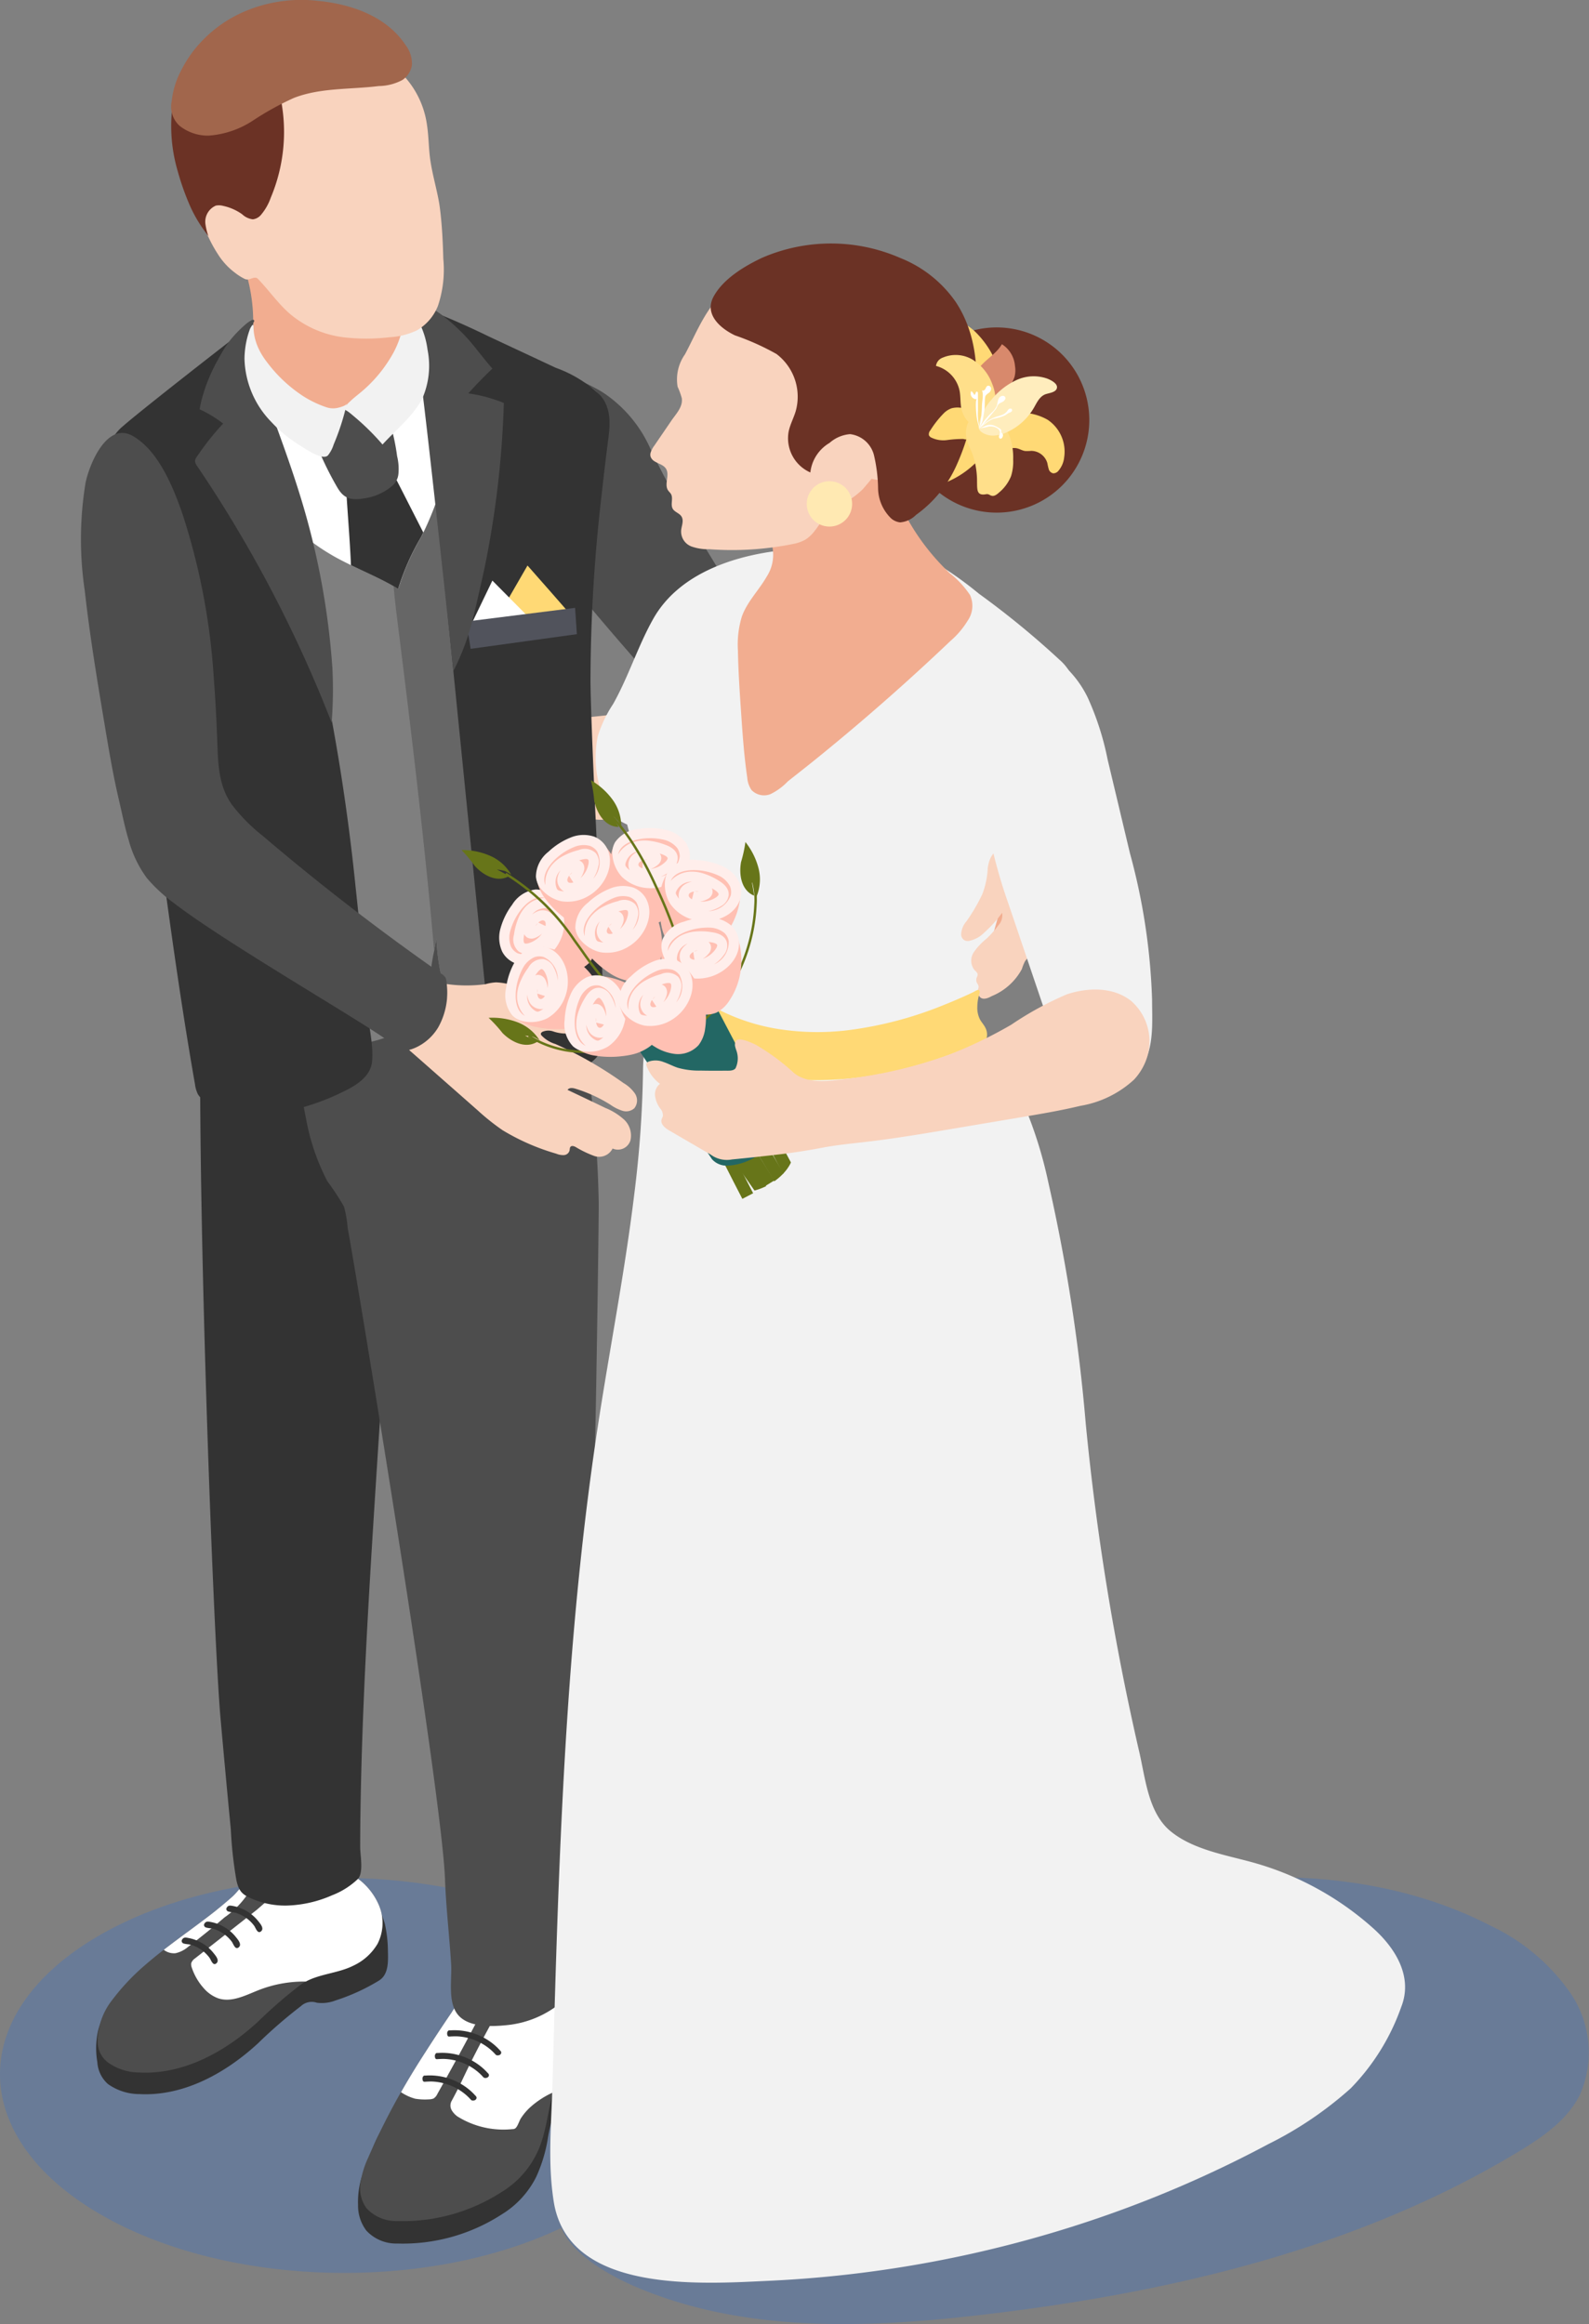 <svg xmlns="http://www.w3.org/2000/svg" width="144.907" height="211.973" viewBox="0 0 144.907 211.973">
  <rect x="0" y="0" width="144.907" height="211.973" fill="#808080" stroke="none"/>
  <g id="Group_23055" data-name="Group 23055" transform="translate(-783.496 -2333.716)">
    <path id="Path_9136" data-name="Path 9136" d="M926.732,2785.962a18.435,18.435,0,0,0-7.346-6.194c-7.389-3.82-15.972-4.866-24.268-4.249a28.316,28.316,0,0,0-11.326,2.81c-7.015,3.751-10.854,11.685-17.478,16.092-6.643,4.419-15.02,4.691-22.91,6.188,4.855-6.565,2.617-14.48-6.71-19.865-12.224-7.057-31.981-7.093-44.128-.079s-12.086,18.42.138,25.477c11.533,6.658,29.763,7.06,41.99,1.2.982,2.535,4.694,4.489,6.767,5.375,9.893,4.23,21.114,3.791,31.8,2.534,16.977-2,34.044-6,48.678-14.834,2.215-1.337,4.46-2.882,5.627-5.191A9.617,9.617,0,0,0,926.732,2785.962Z" transform="translate(0 -270.428)" fill="#3772ce" opacity="0.302" style="mix-blend-mode: multiply;isolation: isolate"/>
    <g id="Group_23054" data-name="Group 23054" transform="translate(790.876 2333.716)">
      <g id="Group_23021" data-name="Group 23021">
        <g id="Group_23020" data-name="Group 23020">
          <g id="Group_23015" data-name="Group 23015" transform="translate(25.278 179.417)">
            <path id="Path_9137" data-name="Path 9137" d="M873.283,2809.627c-.26.415-.436,1.1-.844,1.39-.216.155-.511.194-.741.361a3.647,3.647,0,0,0-.644.631,12.477,12.477,0,0,0-1.8,2.931c-.222.51-.382,1.035-.6,1.552-.24.572-.468,1.15-.652,1.743a7.927,7.927,0,0,0-.271,2.378,3.747,3.747,0,0,0,.763,2.313,3.707,3.707,0,0,0,2.8,1.172,16.627,16.627,0,0,0,9.528-2.651,8.4,8.4,0,0,0,3.148-3.414,13.576,13.576,0,0,0,1.088-3.649,15.957,15.957,0,0,1,.419-1.81c.062-.192.107-.528.272-.666s.411-.061.6-.046a.654.654,0,0,0,.561-.2,11.059,11.059,0,0,0,1.26-1.12,4.714,4.714,0,0,0,.8-1.147,2.413,2.413,0,0,0,.164-1.224c-.038-1.331-.2-2.655-.369-3.976a6.871,6.871,0,0,0-.453-1.971,5.6,5.6,0,0,0-1.508-1.85,3.749,3.749,0,0,1-.464,1.289,3.573,3.573,0,0,1-.923.8,6.326,6.326,0,0,1-2.309.861,3.657,3.657,0,0,1-2.077-.007c-.565-.262-.956-.75-1.624-.839-1.242-.164-2.56,1.721-3.141,2.574Q874.731,2807.313,873.283,2809.627Z" transform="translate(-867.736 -2798.884)" fill="#333"/>
            <path id="Path_9138" data-name="Path 9138" d="M883.4,2798.927a3.655,3.655,0,0,1-2.077-.007c-.565-.262-.956-.75-1.624-.839-1.242-.164-2.56,1.721-3.141,2.574q-1.536,2.256-2.984,4.569a61.048,61.048,0,0,0-4.634,8.7,8.433,8.433,0,0,0-.7,2.3,3.146,3.146,0,0,0,.552,2.292,3.707,3.707,0,0,0,2.8,1.172,16.634,16.634,0,0,0,9.528-2.652,8.4,8.4,0,0,0,3.148-3.414c.838-1.614.985-3.477,1.429-5.214.517-2.025,2.415-3.259,2.966-5.3.6-2.243-.358-4.609-1.577-6.587C886.494,2797.932,884.9,2798.635,883.4,2798.927Z" transform="translate(-868.03 -2796.523)" fill="#4d4d4d"/>
            <path id="Path_9139" data-name="Path 9139" d="M884.6,2804.845c-.376.708-.742,1.406-1.118,2.1-.764,1.417-1.55,2.834-2.336,4.24a.953.953,0,0,1-.343.41,1.091,1.091,0,0,1-.376.078,5.611,5.611,0,0,1-1.3-.055,4.386,4.386,0,0,1-1.251-.565c-.011-.011-.033-.022-.044-.033.52-.919,1.063-1.816,1.627-2.713.974-1.539,1.971-3.067,2.989-4.561a8.835,8.835,0,0,1,1.9-2.181,1.54,1.54,0,0,1,.52,1.185A3.829,3.829,0,0,1,884.6,2804.845Z" transform="translate(-873.919 -2799.612)" fill="#fff"/>
            <path id="Path_9140" data-name="Path 9140" d="M901.663,2803.513c-.509,1.882-2.148,3.078-2.812,4.827a8.05,8.05,0,0,0-2.137,1.384,5.134,5.134,0,0,0-.841,1c-.155.232-.3.786-.532.929a.438.438,0,0,1-.244.055,7.928,7.928,0,0,1-5-1.151,1.887,1.887,0,0,1-.52-.554.868.868,0,0,1,0-.9c.332-.62.665-1.251.963-1.9.819-1.738,1.7-3.443,2.624-5.126.332-.609.41-1.284.731-1.9a3.938,3.938,0,0,1,.554-.8,4.748,4.748,0,0,1,.974-.908,7.585,7.585,0,0,1,3.753-1.252,6.251,6.251,0,0,1,.786-.022,1.228,1.228,0,0,1,.288.011C901.386,2799.129,902.239,2801.376,901.663,2803.513Z" transform="translate(-881.031 -2796.929)" fill="#fff"/>
            <g id="Group_23012" data-name="Group 23012" transform="translate(5.874 9.882)">
              <path id="Path_9141" data-name="Path 9141" d="M887.4,2824.294a.192.192,0,0,1-.106-.071c-.047-.052-.094-.1-.143-.153q-.147-.15-.305-.286a4.968,4.968,0,0,0-.68-.49,5.146,5.146,0,0,0-1.555-.616,4.973,4.973,0,0,0-.83-.108c-.152-.007-.306,0-.458.007-.089,0-.181.016-.27.012-.119,0-.155-.12-.166-.228a.355.355,0,0,1,.073-.28c.071-.076.15-.051.244-.057.116-.008.231-.012.347-.012a5.588,5.588,0,0,1,1.654.253,5.7,5.7,0,0,1,1.51.724,5.436,5.436,0,0,1,.655.521q.153.143.295.3c.092.1.192.171.133.323a.268.268,0,0,1-.137.137.384.384,0,0,1-.218.033Z" transform="translate(-882.888 -2822.014)" fill="#333"/>
            </g>
            <g id="Group_23013" data-name="Group 23013" transform="translate(6.997 7.821)">
              <path id="Path_9142" data-name="Path 9142" d="M890.3,2818.976a.192.192,0,0,1-.106-.071c-.046-.052-.094-.1-.142-.153q-.146-.15-.305-.287a5,5,0,0,0-.679-.489,5.153,5.153,0,0,0-1.555-.615,4.973,4.973,0,0,0-.83-.108c-.152-.007-.306,0-.458.007-.089,0-.181.015-.27.012-.119,0-.155-.121-.165-.228a.356.356,0,0,1,.072-.28c.071-.076.15-.051.245-.057.116-.007.231-.012.347-.012a5.588,5.588,0,0,1,1.654.253,5.716,5.716,0,0,1,1.51.724,5.447,5.447,0,0,1,.655.521q.153.143.295.3c.093.1.192.171.133.323a.27.27,0,0,1-.137.137.384.384,0,0,1-.218.032Z" transform="translate(-885.784 -2816.696)" fill="#333"/>
            </g>
            <g id="Group_23014" data-name="Group 23014" transform="translate(8.119 5.759)">
              <path id="Path_9143" data-name="Path 9143" d="M893.194,2813.659a.19.19,0,0,1-.106-.071c-.046-.052-.094-.1-.142-.153q-.147-.15-.306-.287a5.019,5.019,0,0,0-.679-.489,5.152,5.152,0,0,0-1.555-.615,4.973,4.973,0,0,0-.83-.108c-.152-.006-.306,0-.458.007-.089,0-.181.016-.27.012-.118,0-.155-.12-.166-.227a.357.357,0,0,1,.073-.281c.071-.076.15-.051.244-.057.116-.007.232-.011.347-.011a5.579,5.579,0,0,1,1.654.252,5.722,5.722,0,0,1,1.51.724,5.435,5.435,0,0,1,.655.522q.153.143.295.3c.092.1.192.171.133.323a.27.27,0,0,1-.137.137.385.385,0,0,1-.219.032Z" transform="translate(-888.679 -2811.379)" fill="#333"/>
            </g>
          </g>
          <g id="Group_23019" data-name="Group 23019" transform="translate(1.385 170.931)">
            <path id="Path_9144" data-name="Path 9144" d="M830.122,2776.567l-.082-.091c.443.485-1.011,1.244-1.3,1.508a5.007,5.007,0,0,1-2.616.963,4.148,4.148,0,0,1-1.969.005c-.327-.108-.622-.3-.941-.427-.9-.371-2.828-.58-3.618.137-.387.351-.685.793-1.082,1.146-.5.442-1.011.867-1.533,1.28-2.09,1.655-4.324,3.126-6.339,4.875-.478.415-.943.845-1.388,1.3-.226.229-.8,1.044-1.137.448a.941.941,0,0,1-.057-.563,4.914,4.914,0,0,0-1.219,1.463,5.771,5.771,0,0,0-.576,1.524,7.317,7.317,0,0,0-.052,2.766,2.916,2.916,0,0,0,.962,2.007,4.95,4.95,0,0,0,2.88.922c4.021.212,7.845-1.9,10.808-4.628a43.741,43.741,0,0,1,3.911-3.39,1.444,1.444,0,0,1,1.462-.314,3.465,3.465,0,0,0,1.71-.212,18.264,18.264,0,0,0,3.946-1.806c.928-.567.839-1.831.82-2.783a11.688,11.688,0,0,0-.29-2.445,6.2,6.2,0,0,0-.96-1.934A14.274,14.274,0,0,0,830.122,2776.567Z" transform="translate(-806.103 -2775.761)" fill="#333"/>
            <path id="Path_9145" data-name="Path 9145" d="M807.779,2786.119a6.162,6.162,0,0,0-1.044,1.961c-.373,1.345-.588,2.734.645,3.73a4.948,4.948,0,0,0,2.88.922c4.021.212,7.845-1.9,10.808-4.628a43.546,43.546,0,0,1,3.911-3.39c1.336-.964,3.3-.974,4.787-1.725a5.018,5.018,0,0,0,2.215-2,4.2,4.2,0,0,0,.128-3.492,5.928,5.928,0,0,0-2.3-2.7.691.691,0,0,0-.476-.157.849.849,0,0,0-.386.252,5.009,5.009,0,0,1-2.616.962,4.146,4.146,0,0,1-1.969.006c-.327-.108-.622-.3-.94-.427-.9-.371-2.828-.579-3.618.138-.387.35-.685.794-1.082,1.146-.5.443-1.011.867-1.533,1.281-2.09,1.654-4.324,3.126-6.339,4.875A20.211,20.211,0,0,0,807.779,2786.119Z" transform="translate(-806.312 -2774.633)" fill="#4d4d4d"/>
            <path id="Path_9146" data-name="Path 9146" d="M830.146,2776.035a1.45,1.45,0,0,1-.133.742,8.274,8.274,0,0,1-2.469,2.679c-1.074.93-2.181,1.816-3.31,2.679a2.652,2.652,0,0,1-1.14.576,1.52,1.52,0,0,1-1.074-.31c1.55-1.207,3.167-2.325,4.706-3.543.52-.421,1.03-.842,1.528-1.285.4-.354.7-.8,1.085-1.151A1.779,1.779,0,0,1,830.146,2776.035Z" transform="translate(-815.85 -2775.491)" fill="#fff"/>
            <path id="Path_9147" data-name="Path 9147" d="M845.451,2781.094a4.987,4.987,0,0,1-2.214,2c-1.329.675-3.034.742-4.329,1.45H838.9a11.33,11.33,0,0,0-4.285.775c-1.2.476-2.48,1.162-3.7.752a3.193,3.193,0,0,1-1.284-.886,5.346,5.346,0,0,1-1.118-1.9.809.809,0,0,1-.055-.421.87.87,0,0,1,.343-.432q2.84-2.225,5.657-4.451l.842-.731a11.094,11.094,0,0,1,2.314-1.373,11.807,11.807,0,0,1,5.038-1.074,3.651,3.651,0,0,1,.487.022h.011a.852.852,0,0,1,.133.078,5.878,5.878,0,0,1,2.3,2.7A4.168,4.168,0,0,1,845.451,2781.094Z" transform="translate(-819.784 -2774.738)" fill="#fff"/>
            <g id="Group_23016" data-name="Group 23016" transform="translate(7.807 5.796)">
              <path id="Path_9148" data-name="Path 9148" d="M829.315,2791.986c-.266.109-.411-.386-.542-.565a3.225,3.225,0,0,0-.735-.717,3.3,3.3,0,0,0-.922-.455c-.229-.071-.485-.055-.71-.131a.237.237,0,0,1-.11-.382c.143-.206.343-.157.558-.116a3.839,3.839,0,0,1,1.445.594,3.777,3.777,0,0,1,.843.779c.178.225.579.67.257.938A.337.337,0,0,1,829.315,2791.986Z" transform="translate(-826.241 -2789.584)" fill="#333"/>
            </g>
            <g id="Group_23017" data-name="Group 23017" transform="translate(9.844 4.337)">
              <path id="Path_9149" data-name="Path 9149" d="M834.568,2788.223c-.265.109-.411-.386-.542-.565a3.219,3.219,0,0,0-.735-.718,3.282,3.282,0,0,0-.922-.454c-.229-.071-.485-.056-.71-.132a.237.237,0,0,1-.109-.381c.143-.206.343-.156.559-.116a3.852,3.852,0,0,1,1.445.595,3.759,3.759,0,0,1,.843.779c.178.225.579.67.257.938A.337.337,0,0,1,834.568,2788.223Z" transform="translate(-831.495 -2785.821)" fill="#333"/>
            </g>
            <g id="Group_23018" data-name="Group 23018" transform="translate(11.88 2.879)">
              <path id="Path_9150" data-name="Path 9150" d="M839.821,2784.459c-.266.11-.411-.386-.542-.564a3.231,3.231,0,0,0-.735-.718,3.312,3.312,0,0,0-.922-.455c-.229-.071-.485-.055-.71-.131a.236.236,0,0,1-.11-.381c.143-.206.343-.157.558-.116a3.849,3.849,0,0,1,1.445.595,3.762,3.762,0,0,1,.843.779c.178.225.579.67.257.938A.329.329,0,0,1,839.821,2784.459Z" transform="translate(-836.747 -2782.058)" fill="#333"/>
            </g>
          </g>
          <path id="Path_9151" data-name="Path 9151" d="M847.65,2574.163q.133-1.562.23-3.123a155.347,155.347,0,0,0-.381-26.222,35.443,35.443,0,0,0-1.539-7.833,1.365,1.365,0,0,0-.589-.853c-.64-.306-1.25.417-1.832.821a3.257,3.257,0,0,1-3.79-.514,17.534,17.534,0,0,1-2.546-3.213,13.822,13.822,0,0,0-2.95-2.911c-2.548-1.85-3.135.347-3.1,2.4.047,2.947-.275,5.948-.411,8.894-.7,15.065.987,60.969,1.7,68.891.3,3.338.605,6.676.929,10.012a37.425,37.425,0,0,0,.514,4.677c.244,1.068.572,1.319,1.582,1.737a7.637,7.637,0,0,0,2.98.554,11.01,11.01,0,0,0,4.181-.948,7.055,7.055,0,0,0,2.319-1.468c.557-.569.223-2.181.223-2.9q0-1.812.032-3.623c.15-9.165.687-18.305,1.265-27.467C846.825,2585.436,847.175,2579.794,847.65,2574.163Z" transform="translate(-819.703 -2453.674)" fill="#333"/>
          <path id="Path_9152" data-name="Path 9152" d="M879.954,2592.224q.153-2.87.261-5.741c.143-3.829.428-22.931.428-25.665a96.843,96.843,0,0,0-.648-9.689c-.435-4.094-.954-8.178-1.475-12.262-.4-3.156-.8-6.315-1.313-9.457a14.039,14.039,0,0,0-1.114-4.079c.2.4-.392,1.72-.542,2.115-.251.661-.446,1.288-1.165,1.522-.573.187-1.1-.054-1.661.071-.7.158-1.282.873-1.839,1.293a17.447,17.447,0,0,1-2.06,1.331,25.628,25.628,0,0,1-9.127,2.779,9.2,9.2,0,0,1-3.032.016,3.666,3.666,0,0,1-2.47-1.626,47.387,47.387,0,0,0-.25,20.229,20.085,20.085,0,0,0,1.939,5.712,24.022,24.022,0,0,1,1.52,2.316,10.028,10.028,0,0,1,.337,1.932c.838,4.5,8.592,51.405,8.882,59.454.093,2.584.4,5.147.558,7.726.081,1.33-.287,3.219.472,4.407.877,1.373,3.137,1.3,4.546,1.157a9.158,9.158,0,0,0,5.6-2.6,2.625,2.625,0,0,0,.561-.757,3.048,3.048,0,0,0,.193-.934c.377-3.78.751-7.561,1.037-11.349s.486-7.578.51-11.374c.012-1.889-.019-3.779-.106-5.667C879.918,2601.289,879.861,2593.982,879.954,2592.224Z" transform="translate(-833.422 -2451.048)" fill="#4d4d4d"/>
          <path id="Path_9153" data-name="Path 9153" d="M912.915,2420.859a2.924,2.924,0,0,1,.958,1.013,4.413,4.413,0,0,1,.211,1.743c0,.36-.112.69-.126,1.048a13.855,13.855,0,0,1,0,1.608c-.08.531-.242,1.047-.295,1.583a25.957,25.957,0,0,0,.024,3.72q.149,3.185.454,6.36a6.106,6.106,0,0,0,.313,1.634,5.862,5.862,0,0,0,1.006,1.553c2.429,2.957,4.961,5.833,7.473,8.718,1.076,1.236,2.154,2.471,3.245,3.694a31.547,31.547,0,0,0,4.919,4.352c1.776,1.322,12.441,7.856,13.936,8.441q2.108.826,4.28,1.471a3.21,3.21,0,0,1,1.33-2.915,2.9,2.9,0,0,0,.789-.627c.537-.771-.911-1.908-1.365-2.411a29.564,29.564,0,0,0-2.527-2.526c-1.5-1.308-9.379-8.572-11.981-10.719a28.325,28.325,0,0,1-5.821-7.191c-1.672-2.719-3.353-5.432-4.943-8.2-1-1.737-1.88-3.394-2.737-5.194a11.924,11.924,0,0,0-4.435-5.207A18.469,18.469,0,0,0,912.915,2420.859Z" transform="translate(-870.122 -2387.076)" fill="#4d4d4d"/>
          <path id="Path_9154" data-name="Path 9154" d="M871.343,2505.863a4.222,4.222,0,0,0,.54-.81,7.271,7.271,0,0,0,.485-4.026,6.55,6.55,0,0,0-.55-2.285,2.771,2.771,0,0,0-1.438-1.407,3.83,3.83,0,0,0-1.617.049c-3.012.346-17.619,1.7-18.268,1.61a4.951,4.951,0,0,1-2.613-1.185,18.928,18.928,0,0,0-1.467-1.557c-1.579-1.262-3.882-.937-5.775-1.647a1.121,1.121,0,0,0-.9-.1.664.664,0,0,0-.236.816,1.515,1.515,0,0,0,.624.668,4.563,4.563,0,0,0,1.8.69c.329.051.725.107.863.41a25.027,25.027,0,0,0-6.888.1,2.851,2.851,0,0,0-2.248,1.182c-.115.228-.13.573.1.671a.985.985,0,1,0-.254,1.945c-.415.163-.427.8-.119,1.128a1.946,1.946,0,0,0,1.227.458,20.364,20.364,0,0,0,2.741.132,6.442,6.442,0,0,1,3.166.389,1.47,1.47,0,0,1-1.293.637,13.4,13.4,0,0,0-3.415.365c-.371.132-.78.424-.72.812.052.338.427.514.758.6,2.319.578,4.734-.573,7.117-.4a17.252,17.252,0,0,0,3.155.294,6.645,6.645,0,0,0,1.382-.351,7.744,7.744,0,0,1,3.881-.45c3.279.574,15.9,2.37,16.975,2.3A4.574,4.574,0,0,0,871.343,2505.863Z" transform="translate(-820.916 -2432.133)" fill="#f9d3be"/>
          <path id="Path_9155" data-name="Path 9155" d="M852.948,2419.054c-.144,1.1-.255,2.181-.432,3.266-.476,2.756-.93,5.5-1.34,8.27,0,2.613-.454,5.259-.564,7.883-.122,2.535-.166,5.159-.232,7.639,0,3.654-.155,7.307-.188,10.96a95.028,95.028,0,0,0,.277,10.507,1.291,1.291,0,0,1-.055.709,1.216,1.216,0,0,1-.365.421,14.028,14.028,0,0,1-10.042,3.211,1.226,1.226,0,0,1-.687-.21,1.249,1.249,0,0,1-.321-.52,20.582,20.582,0,0,1-1.484-6.764c-.055.376-.122.764-.2,1.151a18.562,18.562,0,0,0-.4,2.967c-.022,2.381-.6,3.267-2.734,4.385a12.358,12.358,0,0,1-6.1,1.218,20.351,20.351,0,0,1-6.886-1.384,20.817,20.817,0,0,1-3.167-1.528c-.343-.2-2.292-1.162-2.3-1.594a119.858,119.858,0,0,0-1.129-16.219,106.574,106.574,0,0,0-3.022-13.784c-1.462-4.761-3.5-9.344-4.506-14.216a11.66,11.66,0,0,1-.276-3.764,4.766,4.766,0,0,1,1.085-2.867,24.432,24.432,0,0,1,2.79-2.314c2-1.439,4.163-2.635,6.167-4.063,2.259-1.605,4.318-3.5,6.7-4.927a.428.428,0,0,1,.232-.089c.188-.011.321.155.443.3a2.66,2.66,0,0,0,1.284.853,6.516,6.516,0,0,0,1.672-.033c.332.011.6.144.908.166.764.044,1.461-.608,2.137-.863a4.575,4.575,0,0,1,2.159-.167c.985.1,1.273.421,2.148-.11a1.46,1.46,0,0,1,1.085-.078c.155.044.3.089.443.144.188.066.543.211,1.03.4,2.857,1.129,10.1,4.041,12.92,5.37a10.954,10.954,0,0,1,1.838.919,3.387,3.387,0,0,1,1.1,1.816A7.982,7.982,0,0,1,852.948,2419.054Z" transform="translate(-805.105 -2378.832)" fill="#7f7f7f"/>
          <path id="Path_9156" data-name="Path 9156" d="M894.974,2420.017c-.144,1.1-.255,2.181-.432,3.266-.476,2.757-.93,5.5-1.34,8.27,0,2.613-.454,5.259-.564,7.883-.122,2.535-.166,5.16-.232,7.639,0,3.654-.155,7.307-.188,10.96a95.014,95.014,0,0,0,.277,10.507,1.292,1.292,0,0,1-.055.708,1.216,1.216,0,0,1-.365.421,14.028,14.028,0,0,1-10.042,3.211,1.227,1.227,0,0,1-.687-.21,1.251,1.251,0,0,1-.321-.52,20.583,20.583,0,0,1-1.484-6.765c-.055.376-.122.764-.2,1.151-.11-1.306-.232-2.624-.354-3.93-.853-8.846-1.927-17.67-3.034-26.493-1-7.949-.9-15.832,1.672-23.5a30.537,30.537,0,0,1,1.472-3.643c2.857,1.129,10.1,4.041,12.92,5.37a10.932,10.932,0,0,1,1.838.919,3.386,3.386,0,0,1,1.1,1.816A7.981,7.981,0,0,1,894.974,2420.017Z" transform="translate(-847.131 -2379.795)" fill="#666"/>
          <path id="Path_9157" data-name="Path 9157" d="M844.2,2406.147c-.7-.149-1.972-.591-2.308-1.331a1.2,1.2,0,0,1,.305-1.017c-1.719,1.121-3.535,2.357-4.3,4.26a7.953,7.953,0,0,0-.482,2.732c-.11,3.407,1.213,6.253,3.158,8.983a19.9,19.9,0,0,0,6.4,5.782c1.907,1.074,3.984,1.828,5.854,2.964a21.991,21.991,0,0,1,2.088-4.733,29.359,29.359,0,0,0,2.384-6.661,17.8,17.8,0,0,0,.488-5.362c-.33-4.059-2.565-7.707-5.038-10.942a7.214,7.214,0,0,1-8.541,5.324Z" transform="translate(-823.885 -2374.807)" fill="#fff"/>
          <path id="Path_9158" data-name="Path 9158" d="M871.9,2449.524c-.067.133-.133.277-.2.41a21.742,21.742,0,0,0-2.092,4.738c-1.373-.841-2.857-1.461-4.307-2.17-.11-2.724-.432-6.145-.476-8l3.986-.974C868.858,2443.524,870.652,2447.078,871.9,2449.524Z" transform="translate(-840.677 -2400.954)" fill="#333"/>
          <path id="Path_9159" data-name="Path 9159" d="M863.887,2433.417a1.644,1.644,0,0,1-.505,1.028,5,5,0,0,1-2.682,1.2,3.233,3.233,0,0,1-1.233.011c-.7-.213-.982-.71-1.32-1.306q-.57-1.007-1.06-2.057a29.58,29.58,0,0,1-1.639-4.381c.418.108.935.375,1.289,0,.209-.224.334-.534.542-.768a3.631,3.631,0,0,1,1.743-1.094,3.25,3.25,0,0,1,.821-.118,2.976,2.976,0,0,1,1.426.349,3.987,3.987,0,0,1,1.707,2.035,18.932,18.932,0,0,1,.791,3.467A4.937,4.937,0,0,1,863.887,2433.417Z" transform="translate(-834.934 -2390.182)" fill="#4d4d4d"/>
          <path id="Path_9160" data-name="Path 9160" d="M840.854,2399.141a1.892,1.892,0,0,0-.058,1.1,1.672,1.672,0,0,0,.379.527,43.291,43.291,0,0,0,3.461,3.294c.607.516,1.227,1.018,1.862,1.5.364.276.466.279.782-.053a5.041,5.041,0,0,1,.877-.758c.263-.171.548-.3.818-.465a5.242,5.242,0,0,1,.65-.366,1.031,1.031,0,0,1,.729-.053,1.573,1.573,0,0,1,.531.394.818.818,0,0,0,1.284.038c.483-.457.928-.964,1.365-1.465a26.586,26.586,0,0,0,2.421-3.228,2.675,2.675,0,0,0,.548-1.488c-.82-.162-1.312-.99-1.644-1.757a18.291,18.291,0,0,1-1.491-6.558,6.073,6.073,0,0,0-.282-2.076,7.632,7.632,0,0,1-8.7.873,7.586,7.586,0,0,0-1.2-.656,3.463,3.463,0,0,0-1.372-.17,1.862,1.862,0,0,0-1.806,1.043,3.208,3.208,0,0,0,.215,2.1,15.451,15.451,0,0,1,.9,4.963A12,12,0,0,1,840.854,2399.141Z" transform="translate(-825.415 -2366.785)" fill="#f2ad90"/>
          <path id="Path_9161" data-name="Path 9161" d="M821.55,2409.931a6.068,6.068,0,0,0-.515,1.619,14.537,14.537,0,0,0-.122,4.606c.312,2.634.91,5.25,1.439,7.847.271,1.33.488,2.692.833,4,.17.65.326,1.375.536,2a1.7,1.7,0,0,0,.592,1.041c.062.041.959.329.911.169q1.248,4.109,2.2,8.3a189.1,189.1,0,0,1,3.487,21.747c.4,3.661.73,7.329,1.037,11,.129,1.534.64,3.5.449,5.006-.166,1.3-1.495,2.115-2.576,2.627a21.112,21.112,0,0,1-5.966,1.949,10.961,10.961,0,0,1-6.166-.762,2.446,2.446,0,0,1-1.142-.9,2.817,2.817,0,0,1-.284-.946c-1.113-6.331-2.013-12.67-2.88-19.067-1.057-7.791-2.05-15.6-3.322-23.364q-.776-4.742-1.6-9.476c-.467-2.674-1.119-5.679.888-7.795.89-.939,11.456-9.138,12.186-9.68C821.557,2409.864,821.558,2409.9,821.55,2409.931Z" transform="translate(-805.862 -2380.343)" fill="#333"/>
          <path id="Path_9162" data-name="Path 9162" d="M829.9,2416.575c-.039.183-.074.369-.1.555a10.931,10.931,0,0,1,2.14,1.3,24.067,24.067,0,0,0-2.392,3.016.78.78,0,0,0-.17.409.8.8,0,0,0,.18.431,118.2,118.2,0,0,1,12.277,23.423,39,39,0,0,0,.072-4.919q-.179-2.627-.559-5.236a69.236,69.236,0,0,0-2.3-10.269c-.733-2.4-1.564-4.725-2.425-7.08-.607-1.659-1.221-3.327-1.8-5.008a9.166,9.166,0,0,1-.561-2.246,2.2,2.2,0,0,1,.1-.934c.085-.226.177-.449.268-.673.036-.088.145-.185.139-.286-.017-.294-.628.2-.7.251a11.375,11.375,0,0,0-1.324,1.318,8.58,8.58,0,0,0-.82,1.169q-.264.433-.5.882A15.32,15.32,0,0,0,829.9,2416.575Z" transform="translate(-818.971 -2379.795)" fill="#4d4d4d"/>
          <path id="Path_9163" data-name="Path 9163" d="M841.644,2410.273a1.37,1.37,0,0,0-.185.382q-.1.276-.175.561a8.23,8.23,0,0,0-.276,2.009,8.548,8.548,0,0,0,2.473,5.8,12.077,12.077,0,0,0,2.543,2.087c.5.309,2.059,1.42,2.585.946a2.992,2.992,0,0,0,.532-1.007,21.729,21.729,0,0,0,1.2-3.732c-.045.2-.7.365-.863.4a1.925,1.925,0,0,1-1.005-.062,9.777,9.777,0,0,1-2.094-1,13,13,0,0,1-3.353-3.159,6.3,6.3,0,0,1-.847-1.452c-.059-.147-.11-.3-.155-.449a4.487,4.487,0,0,1-.191-1.154,1.927,1.927,0,0,0-.012-.245.08.08,0,0,0-.013-.038.059.059,0,0,0-.082,0A.624.624,0,0,0,841.644,2410.273Z" transform="translate(-826.092 -2380.512)" fill="#f2f2f2"/>
          <path id="Path_9164" data-name="Path 9164" d="M881.656,2415.111q.571,5.685,1.143,11.37l2.3,22.923q.735,7.311,1.47,14.621.315,3.135.63,6.271c.147,1.465.1,3.805.987,5.029a3.181,3.181,0,0,0,2.775,1.127,9.406,9.406,0,0,0,2.987-.864c1.712-.71,3.715-1.344,3.758-3.418.02-.955,0-1.911-.018-2.865-.063-2.97-.188-5.939-.314-8.906-.266-6.264-.615-12.526-.808-18.793-.021-.7-.041-1.4-.045-2.093a147.88,147.88,0,0,1,1.009-16.919q.237-2.158.506-4.313c.2-1.623.578-3.391-.586-4.786a11.237,11.237,0,0,0-4.079-2.544l-6.15-2.877a73.641,73.641,0,0,0-7.087-3.019,11,11,0,0,1,.759,2.046,8.556,8.556,0,0,1,.171,2.188c.086,1.908.385,3.831.576,5.731C881.649,2415.05,881.652,2415.081,881.656,2415.111Z" transform="translate(-850.053 -2377.398)" fill="#333"/>
          <path id="Path_9165" data-name="Path 9165" d="M906.478,2471.649c-.209-.294-4.26-4.879-4.26-4.879l-3.394,5.885Z" transform="translate(-861.493 -2415.189)" fill="#ffd975"/>
          <path id="Path_9166" data-name="Path 9166" d="M896.311,2470.313l3.789,3.823-.034.17-5.661-.035Z" transform="translate(-858.789 -2417.358)" fill="#fff"/>
          <path id="Path_9167" data-name="Path 9167" d="M893.194,2477.978l.392,2.491,9.687-1.338-.162-2.4Z" transform="translate(-858.046 -2421.289)" fill="#51535c"/>
          <path id="Path_9168" data-name="Path 9168" d="M884.235,2412.529q.555.173,1.095.393a87.6,87.6,0,0,1-1.815,15.315c-.354,1.561-.689,3.126-1.091,4.676a21.91,21.91,0,0,1-1.717,4.5c.053-.106-.027-.415-.032-.531-.011-.26-2.438-22.8-2.908-26.026-.147-1.008-.3-2.015-.463-3.02a4.041,4.041,0,0,0-.858-2.177c-.636-.8-1.059-1.785-1.68-2.613a9.4,9.4,0,0,1,5.257,2.122,17,17,0,0,1,2.4,2.341c.153.178,1.835,2.308,1.874,2.271q-1.15,1.087-2.206,2.267A13.753,13.753,0,0,1,884.235,2412.529Z" transform="translate(-846.763 -2376.168)" fill="#4d4d4d"/>
          <path id="Path_9169" data-name="Path 9169" d="M868.022,2418.077c1.251-1.375,2.77-2.557,3.629-4.2a7.465,7.465,0,0,0,.476-4.447,7.7,7.7,0,0,0-.687-2.341,4.4,4.4,0,0,0-1.6-1.811q-.036.7-.046,1.4a4.822,4.822,0,0,1-.035,1.13,8.481,8.481,0,0,1-1.015,2.365,12.49,12.49,0,0,1-2.685,3.125c-.344.286-.7.555-1.021.872a1.98,1.98,0,0,0-.428.507c-.111.253.036.236.243.379.223.155.43.339.638.514q.637.536,1.232,1.12Q867.4,2417.352,868.022,2418.077Z" transform="translate(-840.518 -2377.532)" fill="#f2f2f2"/>
          <path id="Path_9170" data-name="Path 9170" d="M852.5,2359.69c-.035-.286-.079-.572-.133-.856-.231-1.211-.573-2.4-.753-3.62-.155-1.054-.142-2.128-.3-3.182a8.253,8.253,0,0,0-3.411-5.654,9.144,9.144,0,0,0-4.2-1.369,13.292,13.292,0,0,0-6.4.979c-2.462,1.038-4.443,2.562-5.324,5.174a13.173,13.173,0,0,0-.393,5.9.756.756,0,0,1,0,.281.9.9,0,0,1-.257.364,2.92,2.92,0,0,0-.664,2.276,7.041,7.041,0,0,0,.751,2.313,12.482,12.482,0,0,0,.844,1.512,6.277,6.277,0,0,0,1.551,1.674,4.99,4.99,0,0,0,.9.564c.381.151.646-.167,1-.117a.423.423,0,0,1,.226.148c.951,1,1.729,2.115,2.756,3.044a9.366,9.366,0,0,0,5.067,2.245,17.823,17.823,0,0,0,4.109-.01,6.6,6.6,0,0,0,2.525-.633,4.464,4.464,0,0,0,1.913-2.229,10.38,10.38,0,0,0,.49-4.293C852.756,2362.715,852.686,2361.174,852.5,2359.69Z" transform="translate(-819.75 -2340.595)" fill="#f9d3be"/>
          <path id="Path_9171" data-name="Path 9171" d="M826.868,2365.732q.135.187.279.377a5.554,5.554,0,0,1-.263-1.045,1.6,1.6,0,0,1,.937-1.74,1.427,1.427,0,0,1,.649.018,4.673,4.673,0,0,1,1.756.77,1.7,1.7,0,0,0,.975.46,1.151,1.151,0,0,0,.763-.434,4.988,4.988,0,0,0,.866-1.533,15.451,15.451,0,0,0,.325-11.167,4.689,4.689,0,0,1-.229,1.241c-.164.288-.632.4-.924.52a6.779,6.779,0,0,1-1.765.478c-.681.079-1.37.025-2.055.059-1.047.052-2.238.6-3.057-.36a1.593,1.593,0,0,1-.346-1.308,2.253,2.253,0,0,0-.822,1.571,14.574,14.574,0,0,0,.392,6.547,23.774,23.774,0,0,0,1.105,3.126A12.487,12.487,0,0,0,826.868,2365.732Z" transform="translate(-815.521 -2344.568)" fill="#6b3225"/>
          <path id="Path_9172" data-name="Path 9172" d="M825.731,2338.492a11.762,11.762,0,0,1,5.151-3.886,13.192,13.192,0,0,1,6.31-.811c3.014.294,6.253,1.39,8,4.047a2.782,2.782,0,0,1,.569,1.808,1.989,1.989,0,0,1-.88,1.367,4.67,4.67,0,0,1-2.137.547c-2.6.325-5.317.135-7.76,1.088a27.257,27.257,0,0,0-3.729,2.065,8.448,8.448,0,0,1-3.994,1.367,4.12,4.12,0,0,1-2.686-.891,2.363,2.363,0,0,1-.717-2.273,7.613,7.613,0,0,1,.8-2.67A11.627,11.627,0,0,1,825.731,2338.492Z" transform="translate(-815.575 -2333.716)" fill="#a1664c"/>
          <path id="Path_9173" data-name="Path 9173" d="M825.361,2477.452q-3.184-2.511-6.272-5.141a15.841,15.841,0,0,1-2.813-2.858c-1.19-1.7-1.236-3.679-1.308-5.676-.07-1.916-.165-3.83-.315-5.742a60.457,60.457,0,0,0-2.842-15.011c-.833-2.419-2.185-5.819-4.553-7.169s-3.97,2.619-4.306,4.275a31.83,31.83,0,0,0-.071,9.835c.464,4.176,1.159,8.322,1.853,12.466.369,2.2.74,4.4,1.251,6.575.288,1.224.529,2.479.891,3.672a10.372,10.372,0,0,0,1.66,3.49,14.278,14.278,0,0,0,2.578,2.368c4.878,3.754,18.576,11.588,19.8,12.789a1.651,1.651,0,0,0,2.251.253,4.665,4.665,0,0,0,1.954-1.809,6.539,6.539,0,0,0,.752-4.129,1.034,1.034,0,0,0-.109-.4,1.107,1.107,0,0,0-.345-.323Q830.281,2481.332,825.361,2477.452Z" transform="translate(-802.531 -2396.091)" fill="#4d4d4d"/>
          <path id="Path_9174" data-name="Path 9174" d="M1001.142,2533.787a.731.731,0,0,1,.205.36.9.9,0,0,1-.049.3,2.213,2.213,0,0,0,.6,1.766,23.326,23.326,0,0,0,5.011,4.447,1.557,1.557,0,0,0,.526.287,1.343,1.343,0,0,0,.921-.193,4.559,4.559,0,0,0,1.688-1.533,3.14,3.14,0,0,0,.464-1.063,4.787,4.787,0,0,0,.027-1.315,9.432,9.432,0,0,0-.7-3.483,5.932,5.932,0,0,0-3.336-2.833,11.666,11.666,0,0,0-4.421-.572C1000.027,2530.016,1000.106,2532.532,1001.142,2533.787Z" transform="translate(-923.71 -2453.868)" fill="#f2ad90"/>
          <path id="Path_9175" data-name="Path 9175" d="M1002.39,2531.466a1.1,1.1,0,0,0,.936.684.834.834,0,0,0,.511-.24.949.949,0,0,0,.3-.7,5.3,5.3,0,0,0-.1-.546c-.08-.586.275-1.186.117-1.757a1.52,1.52,0,0,0-1.091-.946,1.485,1.485,0,0,0-1.7.6,1.247,1.247,0,0,0,.259,1.673A4.328,4.328,0,0,1,1002.39,2531.466Z" transform="translate(-924.15 -2452.613)" fill="#f9d3be"/>
        </g>
      </g>
      <g id="Group_23053" data-name="Group 23053" transform="translate(29.93 22.215)">
        <path id="Path_9176" data-name="Path 9176" d="M928.836,2469.336c-1.4,2.491-2.247,5.263-3.65,7.754a11.419,11.419,0,0,0-1.4,2.941,9.823,9.823,0,0,0,.512,5.6,4.545,4.545,0,0,0,1.288,1.969,5.785,5.785,0,0,0,2.745.957,2.283,2.283,0,0,1,.9-1.993,22.952,22.952,0,0,1,2.663-2.307,2.99,2.99,0,0,0,.948-.932,2.8,2.8,0,0,0,.24-.9c.088-.6.215-1.159.347-1.74a12.208,12.208,0,0,0,.087-1.82,12.475,12.475,0,0,1,.358-2.122,10.145,10.145,0,0,0,.61-1.964c.651-1.81,1.466-3.564,1.966-5.421a14.762,14.762,0,0,0,.284-2.338,3.658,3.658,0,0,1,.973-1.753A6.193,6.193,0,0,1,941.27,2463C936.617,2463.407,931.263,2465.018,928.836,2469.336Z" transform="translate(-906.583 -2435.092)" fill="#f2f2f2"/>
        <path id="Path_9177" data-name="Path 9177" d="M971.642,2689.955a7.044,7.044,0,0,0,1.142,1.826,3.692,3.692,0,0,0,2.6.951,5.088,5.088,0,0,0,3.472-1.119c1.458-1.273,1.771-3.371,2.2-5.257,1.383-6.023,4.882-11.507,5.492-17.657-2.326,1.79-5.013,3.329-7.945,3.456a4.875,4.875,0,0,1-2.63-.514c-1.245-.708-1.9-2.127-2.97-3.076-1.161-1.028-2.116-.823-3.442-1.088a3.55,3.55,0,0,1-2.444-2.655c-.9,2.674-.556,5.594-.081,8.375a93.141,93.141,0,0,0,2.242,9.915c.474,1.66.964,3.337,1.578,4.951C971.067,2688.606,971.331,2689.293,971.642,2689.955Z" transform="translate(-932.901 -2558.677)" fill="#f9d3be"/>
        <path id="Path_9178" data-name="Path 9178" d="M959.311,2808.024a7.99,7.99,0,0,0-1.432,2.857,2.7,2.7,0,0,0,1.032,2.838,3.343,3.343,0,0,0,1.051.363,11.031,11.031,0,0,0,7.809-1.316,13.906,13.906,0,0,0,2.471-1.924c1.555-1.49,1.639-3.832,2.12-5.8a6.581,6.581,0,0,1,.491-1.463c.269-.525.664-.973.985-1.468a5.946,5.946,0,0,0,.941-3.437,4.234,4.234,0,0,0-1.9-3.533,5.632,5.632,0,0,0-1.722-.572,5.229,5.229,0,0,0-2.229-.087,2.613,2.613,0,0,0-1.747,1.59,28.342,28.342,0,0,1-1.714,2.733q-1.933,2.954-3.9,5.885Q960.445,2806.36,959.311,2808.024Z" transform="translate(-927.548 -2638.017)" fill="#ff8380"/>
        <path id="Path_9179" data-name="Path 9179" d="M923.627,2697.643a5.6,5.6,0,0,0,.668,2,3.688,3.688,0,0,0,2.482,1.5,9.424,9.424,0,0,0,2.968-.074,10.474,10.474,0,0,0,3.281-.884,3.614,3.614,0,0,0,1.557-1.375,5.026,5.026,0,0,0,.468-1.434q.764-3.557,1.239-7.167c.242-1.837.427-3.682.613-5.525l1.428-14.213a18.9,18.9,0,0,1-3.331,1.754,12.041,12.041,0,0,1-3.482.668,6.746,6.746,0,0,1-3.92-.741,4.135,4.135,0,0,1-1.089-.8c-.124-.166.061-.469-.219-.56a.718.718,0,0,0-.508.1,5.106,5.106,0,0,0-1.2.7,4.735,4.735,0,0,0-1.225,2.152A30.989,30.989,0,0,0,921.8,2685.8,94.531,94.531,0,0,0,923.627,2697.643Z" transform="translate(-905.448 -2562.135)" fill="#f2ad90"/>
        <path id="Path_9180" data-name="Path 9180" d="M935.168,2792.928a8.907,8.907,0,0,0-5.181,4.616,21.908,21.908,0,0,1-1.819,3.361,17.616,17.616,0,0,1-2.316,2.111,19.59,19.59,0,0,0-2.29,2.1,7.947,7.947,0,0,0-1.686,5.4,3.06,3.06,0,0,0,.934,2.1,3.4,3.4,0,0,0,1.782.716,7.174,7.174,0,0,0,4.869-1.138,8.555,8.555,0,0,0,3.167-3.913c.732-1.784.914-3.785,1.868-5.46a5.021,5.021,0,0,1,3-1.878,6.242,6.242,0,0,0,2.085-.911c1.66-1.4,1.4-4.332.176-5.877a4.751,4.751,0,0,0-1.973-1.461C936.74,2792.282,936.187,2792.664,935.168,2792.928Z" transform="translate(-905.529 -2636.865)" fill="#ff8380"/>
        <path id="Path_9181" data-name="Path 9181" d="M927.762,2737.489c.585,1.957,1.171,3.915,1.869,5.834,1.51,4.149,3.538,8.1,5.023,12.253a2.445,2.445,0,0,0,.613,1.09,2.183,2.183,0,0,0,1.629.33,3.317,3.317,0,0,0,1.85-.61c.878-.726.938-2.025.945-3.164q.032-4.673.477-9.333a29.365,29.365,0,0,0,.231-4.878c-.3-4.161-2.607-8.123-2.129-12.267-.282.672-1.084.927-1.791,1.1a4.426,4.426,0,0,1-3.108.009,6.677,6.677,0,0,1-1.579-1.51c-.962-1.022-2.523-1.719-3.771-1.076a3.429,3.429,0,0,0-1.5,1.937c-.622,1.676-.255,2.739.024,4.361A49.192,49.192,0,0,0,927.762,2737.489Z" transform="translate(-908.178 -2595.54)" fill="#f2ad90"/>
        <path id="Path_9182" data-name="Path 9182" d="M976.229,2741.489q-.207,1.47-.5,2.927a2.245,2.245,0,0,0-.023,1.214,1.487,1.487,0,0,0,1.9.687,3.87,3.87,0,0,0,1.651-1.466c2.785-3.782,4.386-8.282,5.95-12.711,1.248-3.534,2.514-7.183,2.312-10.925-.24-4.46-2.558-8.757-1.983-13.187-.126.5-.669.748-1.149.93a9.8,9.8,0,0,1-2.859.767,3.319,3.319,0,0,1-2.7-.967c-.3-.337-.5-.752-.8-1.079-.917-.971-1.954-.372-2.99-.87a3.751,3.751,0,0,1-1.952-2.8,39.779,39.779,0,0,0,.907,7.114c.454,2.058.882,4.075,1.236,6.165a102.91,102.91,0,0,1,1.514,14.5A58.761,58.761,0,0,1,976.229,2741.489Z" transform="translate(-936.89 -2582.67)" fill="#f9d3be"/>
        <path id="Path_9183" data-name="Path 9183" d="M922.209,2559.014a33.562,33.562,0,0,1,1.442-3.738,29.726,29.726,0,0,0,1.676-3.467,6.471,6.471,0,0,0-.18,2.688c.109.756.526.911,1.182,1.078a3.423,3.423,0,0,0,1.416-.031,33.3,33.3,0,0,0,10.069-3.692,11.24,11.24,0,0,1,2.226-1.024,6.641,6.641,0,0,1,5.554,1.236,16.224,16.224,0,0,1,3.86,4.4,100.277,100.277,0,0,1,6.069,9.458,39.094,39.094,0,0,1,2.843,8.512,159.841,159.841,0,0,1,3.4,21.929,232.691,232.691,0,0,0,4.841,29.791c.6,2.488.819,5.731,2.929,7.438,2.063,1.669,5.017,2.139,7.49,2.826a27.481,27.481,0,0,1,10.959,6c2.072,1.86,3.633,4.453,2.55,7.185a20.23,20.23,0,0,1-4.6,7.408,33.482,33.482,0,0,1-7.495,5.081,105.526,105.526,0,0,1-16.2,6.984,108.127,108.127,0,0,1-29.335,5.493c-6.247.29-18.312,1.17-19.649-7.2-.571-3.576-.222-7.033-.123-10.629.555-20.1,1.115-40.256,4.145-60.132,1.078-7.073,2.467-14.1,3.325-21.2a100.786,100.786,0,0,0,.79-11.1A18.093,18.093,0,0,1,922.209,2559.014Z" transform="translate(-900.065 -2488.755)" fill="#f2f2f2"/>
        <path id="Path_9184" data-name="Path 9184" d="M894.183,2574.629c1.141.542,2.292,1.084,3.432,1.638a5.754,5.754,0,0,1,1.738,1.085,1.991,1.991,0,0,1,.564,1.882,1.194,1.194,0,0,1-1.627.742,1.371,1.371,0,0,1-1.65.687,9.756,9.756,0,0,1-1.749-.842c-.144-.066-.321-.122-.432-.01-.089.088-.066.243-.1.365a.564.564,0,0,1-.531.4,1.645,1.645,0,0,1-.686-.133,20.235,20.235,0,0,1-4.883-2.136,20.97,20.97,0,0,1-2.258-1.8l-2.259-1.993c-1.317-1.152-2.623-2.314-3.941-3.465l-.067-.067a3.765,3.765,0,0,0,.709-.265,4.647,4.647,0,0,0,1.949-1.8,6.5,6.5,0,0,0,.775-3.941,13.023,13.023,0,0,0,3.532.011,4.278,4.278,0,0,1,.974-.167,6,6,0,0,1,2.181.52c1.3.532,2.48,1.473,3.875,1.55.753.044,1.661-.111,2.148.465a1.357,1.357,0,0,1-.664,1.938,3.6,3.6,0,0,1-2.314.011,1.348,1.348,0,0,0-1.018.033.307.307,0,0,0-.133.155.242.242,0,0,0,.089.2,2.9,2.9,0,0,0,1.24.753,35.538,35.538,0,0,1,6.2,3.554,3.259,3.259,0,0,1,1.052.963,1.145,1.145,0,0,1-.056,1.34,1.126,1.126,0,0,1-1.118.221,4.02,4.02,0,0,1-1.063-.542,13.349,13.349,0,0,0-3.155-1.45C894.67,2574.441,894.327,2574.4,894.183,2574.629Z" transform="translate(-879.735 -2497.435)" fill="#f9d3be"/>
        <path id="Path_9185" data-name="Path 9185" d="M957.769,2462.372a34.078,34.078,0,0,1,4.921,3.388,78.622,78.622,0,0,1,7.32,6,4.59,4.59,0,0,1,1.14,1.472,4.305,4.305,0,0,1-.2,3.184c-.323.755-.494,1.57-.8,2.334a168.31,168.31,0,0,0-8.088,25.635,3.191,3.191,0,0,1-.455,1.206,2.786,2.786,0,0,1-.965.745,20,20,0,0,1-4.957,1.707,33.328,33.328,0,0,1-11.492.932,17.733,17.733,0,0,1-10.378-4.67,1.868,1.868,0,0,1-.607-.935,2.147,2.147,0,0,1,.253-1.164,11.148,11.148,0,0,0,.807-5.923c-.387-2.434-1.733-4.588-2.74-6.838s-1.679-4.887-.684-7.142c.5-1.134,1.378-2.058,1.973-3.146a18.064,18.064,0,0,0,1.282-4.467,56.4,56.4,0,0,1,1.4-6.47,11.556,11.556,0,0,1,2.374-3.9,6.405,6.405,0,0,1,2.119-1.481,8.924,8.924,0,0,1,2.295-.445c2.122-.391,4.207-.948,6.348-1.242a17.627,17.627,0,0,1,4.849-.107,8.571,8.571,0,0,1,2.316.6c.171.078.958,1,.943.271A10.976,10.976,0,0,1,957.769,2462.372Z" transform="translate(-910.726 -2433.823)" fill="#f2f2f2"/>
        <path id="Path_9186" data-name="Path 9186" d="M1013.735,2533.467c-1.122-.174-1.6.753-1.726,1.718a7.727,7.727,0,0,1-.491,2.371,16.159,16.159,0,0,1-1.46,2.5,1.908,1.908,0,0,0-.476,1.22.632.632,0,0,0,.332.517.72.72,0,0,0,.372.042,2.655,2.655,0,0,0,1.41-.766,11.215,11.215,0,0,0,1.62-1.793,1.334,1.334,0,0,1-.346,1.141,8.8,8.8,0,0,1-1.079,1.218,5.794,5.794,0,0,0-1.161,1.241,1.379,1.379,0,0,0,.048,1.591c.131.141.319.275.307.467a.92.92,0,0,1-.087.254.613.613,0,0,0,.031.49.994.994,0,0,1,.138.276.712.712,0,0,1-.04.28.729.729,0,0,0,.235.783c.3.2.7.025,1.011-.147a5.461,5.461,0,0,0,2.745-2.465,4.67,4.67,0,0,1,.278-.7,5.8,5.8,0,0,1,.549-.657,2.242,2.242,0,0,0,.459-1.785c-.058-.325-.189-.633-.258-.957-.2-.947.131-1.968-.179-2.885a6.464,6.464,0,0,1-.309-.85c-.076-.408.048-.833-.015-1.244a2.012,2.012,0,0,0-.465-.946A2.408,2.408,0,0,0,1013.735,2533.467Z" transform="translate(-959.24 -2478.231)" fill="#f9d3be"/>
        <g id="Group_23022" data-name="Group 23022" transform="translate(21.851 65.837)">
          <path id="Path_9187" data-name="Path 9187" d="M939.3,2562.769a16.563,16.563,0,0,0,3.268,2.163,18.359,18.359,0,0,0,4.971,1.655,22.9,22.9,0,0,0,6.785.165,34.526,34.526,0,0,0,8.711-2.306q.907-.362,1.8-.761.433-.194.862-.4c.138-.064.521-.36.583-.072a.506.506,0,0,1-.035.251,4.086,4.086,0,0,0-.182,1.158,2.341,2.341,0,0,0,.242,1.154c.14.255.345.471.478.73a1.337,1.337,0,0,1,.114,1.027c-.109.217-.463.283-.676.376q-1.067.465-2.155.881a42.581,42.581,0,0,1-4.122,1.345,32.45,32.45,0,0,1-8.418,1.178,24.545,24.545,0,0,1-9.039-1.668,22.216,22.216,0,0,1-5.809-3.392,1.262,1.262,0,0,1-.556-1.273,5.108,5.108,0,0,1,.558-1.2,10.694,10.694,0,0,0,.612-2.5,2.215,2.215,0,0,1,.089-.348c.1-.272.347.147.429.235A18.6,18.6,0,0,0,939.3,2562.769Z" transform="translate(-936.099 -2560.846)" fill="#ffd975"/>
        </g>
        <path id="Path_9188" data-name="Path 9188" d="M978.234,2443.667a8.6,8.6,0,0,0-1.849-1.99,20.7,20.7,0,0,1-3.914-5.066,10.709,10.709,0,0,1-1.185-4.539c-.16-2.468.052-4.944.045-7.417-2.072,2.434-5.359,3.348-8.249,4.714a8.4,8.4,0,0,0-2.508,1.647,6.309,6.309,0,0,0-1.245,6.073l.269.767a3.679,3.679,0,0,1,.1,4.135c-.709,1.24-1.772,2.271-2.266,3.635a8.767,8.767,0,0,0-.359,3.141c.032,1.853.157,3.7.283,5.552.136,2.007.273,4.017.567,6.008a2.278,2.278,0,0,0,.392,1.137,1.591,1.591,0,0,0,1.709.375,5.48,5.48,0,0,0,1.6-1.171c.733-.58,1.467-1.157,2.2-1.743q2.183-1.758,4.316-3.576,4.266-3.636,8.326-7.5a7.718,7.718,0,0,0,1.562-1.845A2.363,2.363,0,0,0,978.234,2443.667Z" transform="translate(-927.087 -2411.616)" fill="#f2ad90"/>
        <path id="Path_9189" data-name="Path 9189" d="M953.172,2393.98q-.541-.033-1.084-.044a13.7,13.7,0,0,0-8.62,3.09c-1.89,1.507-2.726,3.805-3.829,5.875a3.972,3.972,0,0,0-.676,2.965,6.421,6.421,0,0,1,.381,1.047c.11.8-.53,1.43-.941,2.032l-1.567,2.294a2.1,2.1,0,0,0-.334.635.7.7,0,0,0-.012.337.785.785,0,0,0,.363.449c.36.232.84.328,1.061.7.346.579-.2,1.414.186,1.967.076.11.184.2.253.311.24.4-.065.958.168,1.36.177.3.6.394.789.69.214.33.066.745,0,1.1a1.455,1.455,0,0,0,.964,1.662,4.518,4.518,0,0,0,1.574.233,28.1,28.1,0,0,0,7.8-.511,3.555,3.555,0,0,0,.989-.376,3.306,3.306,0,0,0,.836-.8,8.832,8.832,0,0,0,1.092-1.775.544.544,0,0,1,.182-.253,2.39,2.39,0,0,1,.521-.132,4.642,4.642,0,0,0,.5-.2,7.2,7.2,0,0,0,2.079-1.427c.078-.076.8-.945.806-.945a3.076,3.076,0,0,0,2.689-.57,13.345,13.345,0,0,0,4.52-4.416,9.329,9.329,0,0,0,1.314-6.115,9.656,9.656,0,0,0-1.855-4.252,11.981,11.981,0,0,0-2.442-2.44A13.958,13.958,0,0,0,953.172,2393.98Z" transform="translate(-914.479 -2392.804)" fill="#f9d3be"/>
        <path id="Path_9190" data-name="Path 9190" d="M977.4,2449.005a2.068,2.068,0,1,1-2.068-2.068A2.068,2.068,0,0,1,977.4,2449.005Z" transform="translate(-937.002 -2425.26)" fill="#ffe9b2"/>
        <path id="Path_9191" data-name="Path 9191" d="M1013.049,2419.2a8.446,8.446,0,1,1-8.446-8.446A8.447,8.447,0,0,1,1013.049,2419.2Z" transform="translate(-951.023 -2403.105)" fill="#6b3225"/>
        <path id="Path_9192" data-name="Path 9192" d="M1006.092,2414.171a8.365,8.365,0,0,1-6.647,8.185c-.768.16-1.191.319-1.523-.494a4.459,4.459,0,0,1-.212-2.347,20.452,20.452,0,0,1,.923-3.119,18.467,18.467,0,0,0,.68-2.881,6.539,6.539,0,0,0,0-2.478c-.195-.826-.65-1.569-.9-2.379a5.109,5.109,0,0,1-.217-1.937c.181-2.229,4.559.688,5.3,1.392A8.407,8.407,0,0,1,1006.092,2414.171Z" transform="translate(-951.935 -2400.129)" fill="#ffd975"/>
        <path id="Path_9193" data-name="Path 9193" d="M952.888,2399.393a22.794,22.794,0,0,1,3.788,1.7,4.888,4.888,0,0,1,1.748,5.232c-.19.623-.507,1.206-.64,1.843a3.411,3.411,0,0,0,1.98,3.73,3.584,3.584,0,0,1,1.75-2.695,3.206,3.206,0,0,1,1.873-.8,2.558,2.558,0,0,1,2.174,1.9,14.091,14.091,0,0,1,.379,3.054,3.9,3.9,0,0,0,1.208,2.747,1.522,1.522,0,0,0,.8.348,2.316,2.316,0,0,0,1.453-.684,11.157,11.157,0,0,0,3.7-4.539c2.017-4.478,2.792-10.529-.07-14.868a11.151,11.151,0,0,0-5.06-4.023,15.782,15.782,0,0,0-12.606-.021c-1.624.769-3.552,1.921-4.432,3.551C950.077,2397.463,951.535,2398.747,952.888,2399.393Z" transform="translate(-923.175 -2391.02)" fill="#6b3225"/>
        <g id="Group_23023" data-name="Group 23023" transform="translate(47.39 9.18)">
          <path id="Path_9194" data-name="Path 9194" d="M1012.061,2419.184a3.794,3.794,0,0,1,.558-2.151c.594-.894,1.66-1.4,2.2-2.334a2.589,2.589,0,0,1,1.193,1.981,2.408,2.408,0,0,1-.045,1.014,4.18,4.18,0,0,1-.49.937,7.933,7.933,0,0,0-.666,1.39,6.091,6.091,0,0,1-.438,1.068,1.177,1.177,0,0,1-1.828.389C1012.059,2421,1012.069,2419.8,1012.061,2419.184Z" transform="translate(-1008.152 -2414.699)" fill="#d8896c"/>
          <path id="Path_9195" data-name="Path 9195" d="M1004.823,2429.615a2.184,2.184,0,0,0-.747.05,1.907,1.907,0,0,0-.758.489,9.127,9.127,0,0,0-1.2,1.532.522.522,0,0,0-.128.444.443.443,0,0,0,.215.213,2.523,2.523,0,0,0,1.441.227,10.182,10.182,0,0,1,1.475-.1,3,3,0,0,0,1.413-.013,1.736,1.736,0,0,0,.735-.77,1.37,1.37,0,0,0,.245-.77C1007.427,2429.725,1005.657,2429.664,1004.823,2429.615Z" transform="translate(-1001.978 -2423.827)" fill="#ffd975"/>
          <path id="Path_9196" data-name="Path 9196" d="M1017.957,2433.427a1.785,1.785,0,0,0,.919.522c.181.02.366-.017.547.006.3.036.556.226.851.264a4.044,4.044,0,0,0,.551-.014,1.549,1.549,0,0,1,1.472,1.126,5.041,5.041,0,0,0,.128.554.534.534,0,0,0,.4.368.6.6,0,0,0,.481-.232,2.249,2.249,0,0,0,.521-1.215,3.5,3.5,0,0,0-1.5-3.433,4.879,4.879,0,0,0-1.624-.579,3.662,3.662,0,0,0-2.042.038,1.745,1.745,0,0,0-1.058,1.209A1.093,1.093,0,0,0,1017.957,2433.427Z" transform="translate(-1011.483 -2424.477)" fill="#ffd975"/>
          <path id="Path_9197" data-name="Path 9197" d="M1010.738,2433.217a2.6,2.6,0,0,0,.1.958c.142.408.347.792.5,1.2a7.6,7.6,0,0,1,.4,2.489c.017.692-.057,1.3.817,1.134.257-.048.334.11.551.148.253.044.494-.171.669-.329a3.736,3.736,0,0,0,1.065-1.47,4.445,4.445,0,0,0,.193-1.519,5.724,5.724,0,0,0-.289-2.006,2.5,2.5,0,0,0-1.328-1.468,3.129,3.129,0,0,0-.959-.183c-.255-.017-.485-.1-.73-.126C1011.047,2431.967,1010.782,2432.589,1010.738,2433.217Z" transform="translate(-1007.338 -2425.315)" fill="#ffdf8a"/>
          <path id="Path_9198" data-name="Path 9198" d="M1006.011,2422.217c-.14-.562-.077-1.156-.186-1.724a2.967,2.967,0,0,0-2.152-2.27.938.938,0,0,1,.623-.758,2.994,2.994,0,0,1,2.748.207,4.347,4.347,0,0,1,1.759,2.2,3.828,3.828,0,0,1,.238,2.145,4.916,4.916,0,0,1-.931,1.833c-.337.46-.9-.032-1.255-.319A2.481,2.481,0,0,1,1006.011,2422.217Z" transform="translate(-1003.017 -2416.243)" fill="#ffdf8a"/>
          <path id="Path_9199" data-name="Path 9199" d="M1017.1,2422.611a6.362,6.362,0,0,0-2.221,1.752,4.942,4.942,0,0,0-1.139,2.1c-.078.365-.1.613.205.86a1.771,1.771,0,0,0,1.165.33,3.242,3.242,0,0,0,1.187-.317,5.426,5.426,0,0,0,2.416-2.184c.268-.459.5-1.013,1.011-1.242.319-.142,1.021-.163,1.108-.6.083-.416-.574-.728-.873-.849A3.747,3.747,0,0,0,1017.1,2422.611Z" transform="translate(-1009.147 -2419.32)" fill="#ffedbd"/>
          <path id="Path_9200" data-name="Path 9200" d="M1012.4,2426.467a.52.52,0,0,1-.517-.743.909.909,0,0,1,.274.353c.135-.041.115-.328.252-.3.069.015.084.106.084.177q0,.77,0,1.539a5.577,5.577,0,0,0,.185,1.758,6.784,6.784,0,0,1-.291-1.079C1012.354,2428.012,1012.21,2426.485,1012.4,2426.467Z" transform="translate(-1008.01 -2421.45)" fill="#fff"/>
          <path id="Path_9201" data-name="Path 9201" d="M1014.04,2424.854c.059.114.242.043.308-.066s.1-.254.217-.309c.149-.07.328.086.333.251a.53.53,0,0,1-.242.409.849.849,0,0,0-.265.24.555.555,0,0,0-.053.208c-.038.349-.008.7-.051,1.05-.039.315-.1.635-.157.946s-.271.56-.343.85a10.122,10.122,0,0,0,.27-2.171C1014.069,2425.852,1014.236,2425.234,1014.04,2424.854Z" transform="translate(-1009.21 -2420.677)" fill="#fff"/>
          <path id="Path_9202" data-name="Path 9202" d="M1015.1,2428.282a1.762,1.762,0,0,0,.344-.5c.12-.308.067-.758.439-.9a.277.277,0,0,1,.328.07.238.238,0,0,1,0,.229.511.511,0,0,1-.158.178c-.138.107-.37.155-.471.295s-.128.309-.245.452l-1.06,1.285a2,2,0,0,1-.422.427A6.574,6.574,0,0,1,1015.1,2428.282Z" transform="translate(-1009.253 -2422.149)" fill="#fff"/>
          <path id="Path_9203" data-name="Path 9203" d="M1014.7,2433.818a1.142,1.142,0,0,1,.789.153.482.482,0,0,1,.265.4,1.891,1.891,0,0,1-.088.3c-.023.1.014.236.117.255s.182-.089.216-.188a.278.278,0,0,0-.024-.278c-.028-.029-.066-.048-.087-.081-.05-.077.009-.188-.036-.268a.235.235,0,0,0-.07-.067,2.316,2.316,0,0,0-.562-.313,1.037,1.037,0,0,0-.634-.034c-.249.074-.458.222-.713.282A3.914,3.914,0,0,0,1014.7,2433.818Z" transform="translate(-1009.26 -2426.309)" fill="#fff"/>
          <path id="Path_9204" data-name="Path 9204" d="M1015.353,2430.673c.052-.021.105-.04.159-.058.19-.064.385-.108.57-.186a1.139,1.139,0,0,0,.35-.22c.094-.09.147-.218.252-.3s.246-.062.288.042a.191.191,0,0,1-.083.21,1.322,1.322,0,0,1-.218.1,3.416,3.416,0,0,0-.317.208,4.345,4.345,0,0,1-1.044.314,2.29,2.29,0,0,0-.665.364c-.1.076-.2.158-.3.241a1.934,1.934,0,0,0-.275.24A3.1,3.1,0,0,1,1015.353,2430.673Z" transform="translate(-1009.382 -2423.988)" fill="#fff"/>
        </g>
        <path id="Path_9205" data-name="Path 9205" d="M1014.742,2500.019c.036.55.1,1.106.179,1.675a47.06,47.06,0,0,0,2.1,8.252l3.649,10.767a7.013,7.013,0,0,0,.567,1.353,4.761,4.761,0,0,0,1.287,1.357,7.563,7.563,0,0,0,2.66,1.24,9.133,9.133,0,0,0,2.941.676,1.671,1.671,0,0,0,.673-.164,1.717,1.717,0,0,0,.673-.8c.836-1.709.661-3.828.659-5.678a57.291,57.291,0,0,0-2.023-13.348q-1.017-4.272-2.035-8.545a25.637,25.637,0,0,0-1.809-5.63,9.652,9.652,0,0,0-2.424-3.141c-.592-.488-1.256-1.162-2.09-1.073-.87.093-1.386.937-1.858,1.583a16.183,16.183,0,0,0-2.36,4.809A18.118,18.118,0,0,0,1014.742,2500.019Z" transform="translate(-962.378 -2449.761)" fill="#f2f2f2"/>
        <g id="Group_23052" data-name="Group 23052" transform="translate(4.779 48.952)">
          <g id="Group_23029" data-name="Group 23029" transform="translate(16.167 19.401)">
            <g id="Group_23024" data-name="Group 23024" transform="translate(0.799 2.303)">
              <path id="Path_9206" data-name="Path 9206" d="M946.422,2588.663l-.325-.528.005,0A104.824,104.824,0,0,0,935.824,2574l.839-.725a106.041,106.041,0,0,1,10.707,14.809Z" transform="translate(-935.824 -2573.277)" fill="#677519"/>
            </g>
            <g id="Group_23025" data-name="Group 23025" transform="translate(3.302 2.587)">
              <path id="Path_9207" data-name="Path 9207" d="M951.607,2586.9c.193.324.383.644.573.967a.344.344,0,0,1-.037.038,5.316,5.316,0,0,1-.816.7q-.308-.524-.621-1.048-.7-1.169-1.406-2.336c-2.114-3.473-4.329-6.914-6.743-10.175l-.277-.375.891-.664c.112.15.224.3.334.454C946.445,2578.447,949.088,2582.676,951.607,2586.9Z" transform="translate(-942.281 -2574.01)" fill="#677519"/>
            </g>
            <g id="Group_23026" data-name="Group 23026" transform="translate(3.168 5.553)">
              <path id="Path_9208" data-name="Path 9208" d="M948.209,2594.885c-2.172-4.187-4.282-8.479-6.273-12.757l1.006-.468c1.984,4.263,4.087,8.541,6.251,12.714Z" transform="translate(-941.936 -2581.66)" fill="#677519"/>
            </g>
            <g id="Group_23027" data-name="Group 23027" transform="translate(5.273)">
              <path id="Path_9209" data-name="Path 9209" d="M948.372,2567.337l0,.006.706,1.524c1.834,3.966,3.736,8.016,5.8,11.9.184.347.371.693.557,1.039.178.328.352.657.529.989a2.2,2.2,0,0,1-.116.234,3.885,3.885,0,0,1-.558.753.333.333,0,0,1-.037.038q-.268-.508-.537-1.005c-.085-.161-.173-.32-.258-.481l-.56-1.045c-2.059-3.875-3.95-7.9-5.775-11.841-.257-.549-.509-1.1-.762-1.645Z" transform="translate(-947.366 -2567.337)" fill="#677519"/>
            </g>
            <g id="Group_23028" data-name="Group 23028" transform="translate(0 2.687)">
              <path id="Path_9210" data-name="Path 9210" d="M945.378,2589.2a5.421,5.421,0,0,1-1.066.4q-.752-1.081-1.507-2.159-3.825-5.463-7.781-10.814-.252-.346-.508-.684-.373-.51-.752-1.016l.813-.607.076-.055c.332.445.661.89.993,1.334l.327.446q3.731,5.053,7.368,10.229.678.964,1.348,1.927Q945.036,2588.7,945.378,2589.2Z" transform="translate(-933.764 -2574.268)" fill="#677519"/>
            </g>
          </g>
          <path id="Path_9211" data-name="Path 9211" d="M937.6,2564.606l-7.1,4.363,7.94,11.862h0a1.79,1.79,0,0,0,1.5.576,5.329,5.329,0,0,0,4.148-2.459,1.746,1.746,0,0,0,.194-1.594l.008,0Z" transform="translate(-915.597 -2546.263)" fill="#236764"/>
          <g id="Group_23031" data-name="Group 23031" transform="translate(3.436 9.962)">
            <path id="Path_9212" data-name="Path 9212" d="M909.157,2545.728a4.5,4.5,0,0,1,.9,1.671,2.552,2.552,0,0,1-.476,2.349,3.083,3.083,0,0,1-1.437.8,6.229,6.229,0,0,1-1.382.239,6.728,6.728,0,0,1-2.761-.419,6.564,6.564,0,0,1-1.254-.629,3.615,3.615,0,0,1-.568-.413,1.739,1.739,0,0,1-.42-.483,2.4,2.4,0,0,1-.055-.461,2.99,2.99,0,0,1-.059-.488,3.031,3.031,0,0,1,.078-.621,8.767,8.767,0,0,1,.54-1.951,4.4,4.4,0,0,1,.969-1.364,2.827,2.827,0,0,1,1.3-.828,2.43,2.43,0,0,1,.315-.021,2.784,2.784,0,0,1,.6.068,4.325,4.325,0,0,1,1.094.377,8.931,8.931,0,0,1,2.225,1.732C908.9,2545.43,909.033,2545.576,909.157,2545.728Z" transform="translate(-901.367 -2543.064)" fill="#ffc0b3"/>
            <g id="Group_23030" data-name="Group 23030">
              <path id="Path_9213" data-name="Path 9213" d="M906.389,2547.834c-.778,1.475-2.656,2.547-4.211,1.792a2.258,2.258,0,0,1-.979-.962,3.078,3.078,0,0,1-.145-2.17,6.4,6.4,0,0,1,1.054-2.118,2.918,2.918,0,0,1,2.133-1.385,1.969,1.969,0,0,1,1.06.288,3.358,3.358,0,0,1,1.413,1.734,3.71,3.71,0,0,1-.223,2.614C906.46,2547.7,906.425,2547.766,906.389,2547.834Zm-3.168-3.148a2.545,2.545,0,0,1,1.876-.925c-1.01-.283-1.9.695-2.255,1.169a5.517,5.517,0,0,0-.9,1.815,2.21,2.21,0,0,0,.065,1.475,1.371,1.371,0,0,0,.576.579,2.219,2.219,0,0,0,2.428-.641,3.223,3.223,0,0,1-1.087.6,1.329,1.329,0,0,1-1.217-.107,1.452,1.452,0,0,1-.438-1.522,6.135,6.135,0,0,1,.439-1.612A3.52,3.52,0,0,1,903.221,2544.686Zm1.236.282a1.206,1.206,0,0,1,1.093.115,1.1,1.1,0,0,1,.312.3,2.891,2.891,0,0,0-.087-.332.672.672,0,0,0-.092-.2.407.407,0,0,0-.146-.092,1.507,1.507,0,0,0-1.615.52l0,0A1.809,1.809,0,0,1,904.457,2544.968Zm.689,1.356c.035-.2.012-.4-.1-.471a.283.283,0,0,0-.28-.021.887.887,0,0,0-.276.174Zm-1.973.942c-.076.491.028.608.062.631.051.036.185.05.409-.021a2.323,2.323,0,0,0,1.182-.86,2.022,2.022,0,0,1-.614.381.838.838,0,0,1-.652.017.711.711,0,0,1-.354-.35C903.194,2547.133,903.183,2547.2,903.173,2547.266Zm1.263-1.207a1.643,1.643,0,0,0-.212.265A1.105,1.105,0,0,0,904.436,2546.059Z" transform="translate(-900.924 -2542.99)" fill="#ffeeeb"/>
            </g>
          </g>
          <g id="Group_23032" data-name="Group 23032" transform="translate(3.974 8.435)">
            <path id="Path_9214" data-name="Path 9214" d="M913.634,2550.974a5.139,5.139,0,0,1-1.753-1.349,34.7,34.7,0,0,1-2.614-3.345c-.242-.337-.483-.673-.728-1.007a20.363,20.363,0,0,0-6.226-6.03l.107-.194a20.565,20.565,0,0,1,6.3,6.092c.245.335.487.672.73,1.01a34.394,34.394,0,0,0,2.6,3.323,4.94,4.94,0,0,0,1.674,1.294Z" transform="translate(-902.313 -2539.049)" fill="#677519"/>
          </g>
          <g id="Group_23034" data-name="Group 23034" transform="translate(4.014 15.141)">
            <path id="Path_9215" data-name="Path 9215" d="M908.4,2563.948a4.494,4.494,0,0,0,1.811-.57,2.553,2.553,0,0,0,1.295-2.018,3.083,3.083,0,0,0-.473-1.576,6.249,6.249,0,0,0-.825-1.135,6.739,6.739,0,0,0-2.273-1.622,6.587,6.587,0,0,0-1.338-.422,3.647,3.647,0,0,0-.7-.1,1.754,1.754,0,0,0-.638.054,2.445,2.445,0,0,0-.361.293,3.046,3.046,0,0,0-.382.309,3.1,3.1,0,0,0-.377.5,8.812,8.812,0,0,0-.971,1.776,4.405,4.405,0,0,0-.254,1.654,2.824,2.824,0,0,0,.357,1.5,2.274,2.274,0,0,0,.211.235,2.728,2.728,0,0,0,.478.369,4.291,4.291,0,0,0,1.047.491,8.924,8.924,0,0,0,2.8.307C908.012,2563.986,908.207,2563.971,908.4,2563.948Z" transform="translate(-902.723 -2556.443)" fill="#ffc0b3"/>
            <g id="Group_23033" data-name="Group 23033">
              <path id="Path_9216" data-name="Path 9216" d="M907.873,2560.89a3.711,3.711,0,0,1-1.66,2.031,3.36,3.36,0,0,1-2.222.26,1.975,1.975,0,0,1-.961-.531,2.92,2.92,0,0,1-.566-2.479,6.406,6.406,0,0,1,.718-2.254,3.08,3.08,0,0,1,1.615-1.457,2.259,2.259,0,0,1,1.373-.009c1.642.541,2.243,2.618,1.774,4.219C907.923,2560.744,907.9,2560.818,907.873,2560.89Zm-4.189-1.122a6.159,6.159,0,0,1,.807-1.464,1.453,1.453,0,0,1,1.375-.786,1.33,1.33,0,0,1,.947.771,3.225,3.225,0,0,1,.366,1.185,2.219,2.219,0,0,0-1.3-2.151,1.364,1.364,0,0,0-.816.015,2.209,2.209,0,0,0-1.074,1.013,5.515,5.515,0,0,0-.616,1.931c-.073.591-.118,1.909.8,2.409a2.545,2.545,0,0,1-.7-1.97A3.51,3.51,0,0,1,903.684,2559.769Zm.712,1.01v0a1.507,1.507,0,0,0,.8,1.5.389.389,0,0,0,.169.036.671.671,0,0,0,.206-.08,2.926,2.926,0,0,0,.294-.177,1.1,1.1,0,0,1-.436,0,1.206,1.206,0,0,1-.865-.679A1.82,1.82,0,0,1,904.4,2560.778Zm.915-.117a.9.9,0,0,0,.077.318.286.286,0,0,0,.216.179c.127.024.28-.1.4-.271Zm-.186-1.656a.709.709,0,0,1,.5,0,.836.836,0,0,1,.456.467,2.039,2.039,0,0,1,.176.7,2.328,2.328,0,0,0-.25-1.44c-.112-.207-.218-.291-.279-.3-.041-.007-.2,0-.484.41C905.2,2558.892,905.164,2558.948,905.124,2559Zm.214,1.241a1.678,1.678,0,0,0-.032.338A1.1,1.1,0,0,0,905.339,2560.246Z" transform="translate(-902.416 -2556.348)" fill="#ffeeeb"/>
            </g>
          </g>
          <g id="Group_23035" data-name="Group 23035" transform="translate(6.057 23.224)">
            <path id="Path_9217" data-name="Path 9217" d="M915.455,2578.472a9.6,9.6,0,0,1-7.769-1.086l.119-.187a9.372,9.372,0,0,0,7.587,1.061Z" transform="translate(-907.686 -2577.199)" fill="#677519"/>
          </g>
          <g id="Group_23037" data-name="Group 23037" transform="translate(6.775 4.982)">
            <path id="Path_9218" data-name="Path 9218" d="M912.773,2538.5a4.5,4.5,0,0,0,1.761.711,2.552,2.552,0,0,0,2.282-.734,3.085,3.085,0,0,0,.638-1.517,6.249,6.249,0,0,0,.084-1.4,6.731,6.731,0,0,0-.723-2.7,6.564,6.564,0,0,0-.764-1.176,3.567,3.567,0,0,0-.474-.518,1.721,1.721,0,0,0-.526-.364,2.4,2.4,0,0,0-.464,0,2.3,2.3,0,0,0-1.1.142,8.821,8.821,0,0,0-1.879.754,4.406,4.406,0,0,0-1.247,1.115,2.829,2.829,0,0,0-.678,1.385,2.382,2.382,0,0,0,.014.316,2.759,2.759,0,0,0,.135.589,4.332,4.332,0,0,0,.5,1.045,8.94,8.94,0,0,0,1.969,2.019C912.448,2538.28,912.608,2538.393,912.773,2538.5Z" transform="translate(-909.624 -2530.538)" fill="#ffc0b3"/>
            <g id="Group_23036" data-name="Group 23036">
              <path id="Path_9219" data-name="Path 9219" d="M914.4,2535.677a3.708,3.708,0,0,1-2.573.512,3.357,3.357,0,0,1-1.88-1.211,1.971,1.971,0,0,1-.4-1.021,2.919,2.919,0,0,1,1.139-2.273,6.407,6.407,0,0,1,1.988-1.283,3.078,3.078,0,0,1,2.173-.1,2.258,2.258,0,0,1,1.065.866c.923,1.461.067,3.447-1.313,4.385C914.531,2535.6,914.465,2535.638,914.4,2535.677Zm-2.52-3.529a6.14,6.14,0,0,1,1.554-.616,1.452,1.452,0,0,1,1.561.267,1.328,1.328,0,0,1,.241,1.2,3.227,3.227,0,0,1-.472,1.148,2.218,2.218,0,0,0,.366-2.484,1.366,1.366,0,0,0-.64-.508,2.206,2.206,0,0,0-1.472.1,5.52,5.52,0,0,0-1.7,1.1c-.432.41-1.3,1.4-.911,2.371a2.546,2.546,0,0,1,.711-1.967A3.526,3.526,0,0,1,911.879,2532.148Zm-.092,1.232,0,0a1.507,1.507,0,0,0-.337,1.663.392.392,0,0,0,.108.135.673.673,0,0,0,.21.07,2.93,2.93,0,0,0,.339.049,1.089,1.089,0,0,1-.337-.276,1.207,1.207,0,0,1-.236-1.073A1.823,1.823,0,0,1,911.787,2533.38Zm.78.491a.9.9,0,0,0-.143.294.285.285,0,0,0,.052.276c.082.1.28.1.479.043Zm.909-1.4a.708.708,0,0,1,.387.313.835.835,0,0,1,.056.65,2.031,2.031,0,0,1-.309.652,2.325,2.325,0,0,0,.723-1.27c.045-.23.017-.363-.025-.409s-.154-.122-.635.008Zm-.623,1.094a1.6,1.6,0,0,0-.239.241A1.121,1.121,0,0,0,912.853,2533.569Z" transform="translate(-909.537 -2530.144)" fill="#ffeeeb"/>
            </g>
          </g>
          <g id="Group_23039" data-name="Group 23039" transform="translate(13.546 4.362)">
            <path id="Path_9220" data-name="Path 9220" d="M927.668,2535.391a4.5,4.5,0,0,0,1.039,1.59,2.551,2.551,0,0,0,2.292.7,3.078,3.078,0,0,0,1.39-.88,6.241,6.241,0,0,0,.87-1.1,6.731,6.731,0,0,0,.948-2.627,6.6,6.6,0,0,0,.045-1.4,3.585,3.585,0,0,0-.092-.7,1.739,1.739,0,0,0-.224-.6,2.383,2.383,0,0,0-.379-.268,2.982,2.982,0,0,0-.4-.285,3.076,3.076,0,0,0-.583-.228,8.8,8.8,0,0,0-1.973-.455,4.4,4.4,0,0,0-1.66.2,2.823,2.823,0,0,0-1.348.749,2.315,2.315,0,0,0-.169.267,2.766,2.766,0,0,0-.226.56,4.327,4.327,0,0,0-.19,1.141,8.934,8.934,0,0,0,.461,2.782C927.526,2535.026,927.593,2535.21,927.668,2535.391Z" transform="translate(-927.004 -2528.903)" fill="#ffc0b3"/>
            <g id="Group_23038" data-name="Group 23038" transform="translate(0.202)">
              <path id="Path_9221" data-name="Path 9221" d="M930.781,2534.019a3.71,3.71,0,0,1-2.4-1.051,3.357,3.357,0,0,1-.85-2.069,1.972,1.972,0,0,1,.252-1.069,2.921,2.921,0,0,1,2.234-1.214,6.4,6.4,0,0,1,2.365.083,3.078,3.078,0,0,1,1.839,1.162,2.259,2.259,0,0,1,.379,1.32c-.078,1.727-1.915,2.866-3.583,2.847C930.935,2534.028,930.857,2534.024,930.781,2534.019Zm-.051-4.336a6.146,6.146,0,0,1,1.627.383c.69.247,1.07.62,1.129,1.111a1.329,1.329,0,0,1-.487,1.12,3.224,3.224,0,0,1-1.042.672,2.219,2.219,0,0,0,1.721-1.829,1.367,1.367,0,0,0-.234-.782,2.212,2.212,0,0,0-1.265-.76,5.515,5.515,0,0,0-2.026-.071c-.589.089-1.87.4-2.1,1.425a2.545,2.545,0,0,1,1.708-1.208A3.507,3.507,0,0,1,930.73,2529.683Zm-.78.958h0a1.506,1.506,0,0,0-1.227,1.172.4.4,0,0,0,.011.173.681.681,0,0,0,.133.177,2.85,2.85,0,0,0,.25.235,1.1,1.1,0,0,1-.118-.419,1.209,1.209,0,0,1,.42-1.016A1.818,1.818,0,0,1,929.95,2530.641Zm.359.849a.9.9,0,0,0-.285.16.284.284,0,0,0-.114.256c.01.129.171.243.368.31Zm1.544-.626a.707.707,0,0,1,.139.478.835.835,0,0,1-.326.565,2.023,2.023,0,0,1-.627.359,2.326,2.326,0,0,0,1.319-.629c.169-.164.221-.289.213-.35,0-.042-.057-.188-.526-.356C931.984,2530.908,931.92,2530.886,931.854,2530.864Zm-1.137.542a1.6,1.6,0,0,0-.334.06A1.118,1.118,0,0,0,930.717,2531.406Z" transform="translate(-927.526 -2528.544)" fill="#ffeeeb"/>
            </g>
          </g>
          <g id="Group_23041" data-name="Group 23041" transform="translate(18.053 7.275)">
            <path id="Path_9222" data-name="Path 9222" d="M938.786,2542.252a4.492,4.492,0,0,0,.7,1.765,2.552,2.552,0,0,0,2.107,1.143,3.084,3.084,0,0,0,1.538-.586,6.28,6.28,0,0,0,1.071-.906,6.739,6.739,0,0,0,1.451-2.386,6.585,6.585,0,0,0,.323-1.365,3.6,3.6,0,0,0,.048-.7,1.74,1.74,0,0,0-.1-.632c-.071-.132-.222-.224-.318-.338a2.294,2.294,0,0,0-.863-.7,8.8,8.8,0,0,0-1.843-.839,4.4,4.4,0,0,0-1.668-.132,2.824,2.824,0,0,0-1.47.466,2.271,2.271,0,0,0-.219.228,2.765,2.765,0,0,0-.333.5,4.315,4.315,0,0,0-.413,1.08,8.937,8.937,0,0,0-.1,2.817C938.72,2541.866,938.749,2542.06,938.786,2542.252Z" transform="translate(-938.631 -2536.359)" fill="#ffc0b3"/>
            <g id="Group_23040" data-name="Group 23040" transform="translate(0.484)">
              <path id="Path_9223" data-name="Path 9223" d="M942.49,2541.513a3.711,3.711,0,0,1-2.147-1.508,3.356,3.356,0,0,1-.422-2.2,1.971,1.971,0,0,1,.459-1,2.919,2.919,0,0,1,2.431-.746,6.408,6.408,0,0,1,2.3.552,3.079,3.079,0,0,1,1.571,1.5,2.261,2.261,0,0,1,.109,1.369c-.42,1.677-2.447,2.428-4.078,2.078C942.64,2541.552,942.564,2541.533,942.49,2541.513Zm.812-4.26a6.118,6.118,0,0,1,1.518.7c.627.379.925.821.885,1.313a1.328,1.328,0,0,1-.7,1,3.218,3.218,0,0,1-1.156.451,2.218,2.218,0,0,0,2.05-1.45,1.367,1.367,0,0,0-.074-.813,2.205,2.205,0,0,0-1.089-1,5.5,5.5,0,0,0-1.971-.473c-.595-.029-1.913.022-2.344.978a2.546,2.546,0,0,1,1.914-.844A3.487,3.487,0,0,1,943.3,2537.253Zm-.955.783h0a1.507,1.507,0,0,0-1.436.905.393.393,0,0,0-.024.171.672.672,0,0,0,.095.2,2.853,2.853,0,0,0,.2.28,1.1,1.1,0,0,1-.033-.435,1.207,1.207,0,0,1,.614-.912A1.82,1.82,0,0,1,942.348,2538.037Zm.184.9a.9.9,0,0,0-.311.1.285.285,0,0,0-.163.228c-.016.128.12.272.3.377Zm1.638-.307a.709.709,0,0,1,.041.5.834.834,0,0,1-.431.489,2.046,2.046,0,0,1-.686.227,2.329,2.329,0,0,0,1.417-.354c.2-.126.274-.239.279-.3,0-.042-.018-.2-.444-.453Zm-1.222.3a1.643,1.643,0,0,0-.339-.007A1.1,1.1,0,0,0,942.947,2538.938Z" transform="translate(-939.88 -2536.057)" fill="#ffeeeb"/>
            </g>
          </g>
          <g id="Group_23042" data-name="Group 23042" transform="translate(13.545 3.112)">
            <path id="Path_9224" data-name="Path 9224" d="M932.956,2535.852l-.211.07a39.835,39.835,0,0,0-1.693-4.061,29.963,29.963,0,0,0-2.11-3.89,18.527,18.527,0,0,0-1.941-2.5l.162-.151a18.855,18.855,0,0,1,1.965,2.532,30.3,30.3,0,0,1,2.125,3.918A39.952,39.952,0,0,1,932.956,2535.852Z" transform="translate(-927.002 -2525.318)" fill="#677519"/>
          </g>
          <g id="Group_23044" data-name="Group 23044" transform="translate(10.369 9.637)">
            <path id="Path_9225" data-name="Path 9225" d="M922.045,2550.505a4.494,4.494,0,0,0,1.761.711,2.55,2.55,0,0,0,2.282-.734,3.079,3.079,0,0,0,.637-1.517,6.246,6.246,0,0,0,.084-1.4,6.732,6.732,0,0,0-.723-2.7,6.578,6.578,0,0,0-.765-1.176,3.563,3.563,0,0,0-.474-.518,1.741,1.741,0,0,0-.526-.364,2.4,2.4,0,0,0-.464,0,2.291,2.291,0,0,0-1.1.142,8.809,8.809,0,0,0-1.879.753,4.415,4.415,0,0,0-1.247,1.115,2.828,2.828,0,0,0-.678,1.386,2.261,2.261,0,0,0,.014.316,2.756,2.756,0,0,0,.134.588,4.34,4.34,0,0,0,.5,1.045,8.944,8.944,0,0,0,1.969,2.018C921.721,2550.286,921.881,2550.4,922.045,2550.505Z" transform="translate(-918.896 -2542.543)" fill="#ffc0b3"/>
            <g id="Group_23043" data-name="Group 23043">
              <path id="Path_9226" data-name="Path 9226" d="M923.671,2547.683a3.713,3.713,0,0,1-2.573.512,3.362,3.362,0,0,1-1.88-1.212,1.968,1.968,0,0,1-.4-1.021,2.917,2.917,0,0,1,1.139-2.273,6.408,6.408,0,0,1,1.988-1.283,3.077,3.077,0,0,1,2.173-.1,2.263,2.263,0,0,1,1.065.866c.923,1.462.066,3.447-1.313,4.384C923.8,2547.6,923.737,2547.644,923.671,2547.683Zm-2.52-3.529a6.142,6.142,0,0,1,1.554-.616,1.452,1.452,0,0,1,1.561.267,1.329,1.329,0,0,1,.242,1.2,3.229,3.229,0,0,1-.472,1.147,2.218,2.218,0,0,0,.366-2.484,1.363,1.363,0,0,0-.639-.508,2.208,2.208,0,0,0-1.473.1,5.519,5.519,0,0,0-1.7,1.1c-.432.41-1.3,1.4-.911,2.371a2.547,2.547,0,0,1,.711-1.967A3.508,3.508,0,0,1,921.151,2544.154Zm-.092,1.232,0,0a1.508,1.508,0,0,0-.337,1.664.4.4,0,0,0,.108.135.665.665,0,0,0,.209.07,2.877,2.877,0,0,0,.34.049,1.088,1.088,0,0,1-.337-.276,1.207,1.207,0,0,1-.236-1.073A1.813,1.813,0,0,1,921.059,2545.386Zm.78.491a.906.906,0,0,0-.142.294.285.285,0,0,0,.052.276c.082.1.28.1.479.043Zm.91-1.4a.709.709,0,0,1,.386.313.834.834,0,0,1,.056.65,2.03,2.03,0,0,1-.309.653,2.325,2.325,0,0,0,.723-1.27c.045-.231.017-.363-.025-.409s-.154-.122-.635.008Zm-.624,1.094a1.7,1.7,0,0,0-.24.24A1.09,1.09,0,0,0,922.125,2545.574Z" transform="translate(-918.809 -2542.149)" fill="#ffeeeb"/>
            </g>
          </g>
          <g id="Group_23045" data-name="Group 23045" transform="translate(20.335 9.009)">
            <path id="Path_9227" data-name="Path 9227" d="M945.326,2554.236a5.61,5.61,0,0,1-.726.364l-.084-.205a7.472,7.472,0,0,0,2.943-2.432,15.722,15.722,0,0,0,3.415-9.069,6.456,6.456,0,0,0-.246-2.291l.21-.071a6.642,6.642,0,0,1,.258,2.371,15.946,15.946,0,0,1-3.463,9.2A8.706,8.706,0,0,1,945.326,2554.236Z" transform="translate(-944.516 -2540.531)" fill="#677519"/>
          </g>
          <g id="Group_23047" data-name="Group 23047" transform="translate(9.398 17.783)">
            <path id="Path_9228" data-name="Path 9228" d="M922.521,2570.537a4.5,4.5,0,0,0,1.759-.715,2.552,2.552,0,0,0,1.128-2.115,3.082,3.082,0,0,0-.6-1.533,6.251,6.251,0,0,0-.914-1.064,6.732,6.732,0,0,0-2.4-1.433,6.588,6.588,0,0,0-1.368-.312,3.589,3.589,0,0,0-.7-.043,1.726,1.726,0,0,0-.631.105c-.131.072-.223.224-.336.321a2.3,2.3,0,0,0-.691.868,8.786,8.786,0,0,0-.825,1.849,4.4,4.4,0,0,0-.12,1.668,2.825,2.825,0,0,0,.477,1.467,2.329,2.329,0,0,0,.229.218,2.766,2.766,0,0,0,.506.329,4.331,4.331,0,0,0,1.084.4,8.923,8.923,0,0,0,2.818.08C922.135,2570.606,922.329,2570.575,922.521,2570.537Z" transform="translate(-916.606 -2563.256)" fill="#ffc0b3"/>
            <g id="Group_23046" data-name="Group 23046">
              <path id="Path_9229" data-name="Path 9229" d="M921.76,2567.508a3.708,3.708,0,0,1-1.491,2.158,3.358,3.358,0,0,1-2.194.439,1.977,1.977,0,0,1-1-.452,2.921,2.921,0,0,1-.764-2.426,6.4,6.4,0,0,1,.534-2.3,3.08,3.08,0,0,1,1.492-1.582,2.261,2.261,0,0,1,1.368-.119c1.68.407,2.447,2.429,2.109,4.062C921.8,2567.358,921.779,2567.435,921.76,2567.508Zm-4.266-.78a6.161,6.161,0,0,1,.687-1.524c.375-.63.814-.931,1.307-.895a1.327,1.327,0,0,1,1.007.692,3.221,3.221,0,0,1,.46,1.152,2.218,2.218,0,0,0-1.466-2.039,1.37,1.37,0,0,0-.813.081,2.206,2.206,0,0,0-.989,1.1,5.519,5.519,0,0,0-.458,1.974c-.025.6.036,1.913,1,2.337a2.544,2.544,0,0,1-.858-1.907A3.5,3.5,0,0,1,917.494,2566.728Zm.791.948v0a1.507,1.507,0,0,0,.916,1.429.409.409,0,0,0,.171.022.659.659,0,0,0,.2-.1,2.925,2.925,0,0,0,.278-.2,1.1,1.1,0,0,1-.434.036,1.207,1.207,0,0,1-.916-.607A1.826,1.826,0,0,1,918.285,2567.677Zm.9-.19a.9.9,0,0,0,.1.311.284.284,0,0,0,.229.161c.129.015.272-.122.375-.3Zm-.319-1.636a.711.711,0,0,1,.5-.044.834.834,0,0,1,.492.428,2.035,2.035,0,0,1,.232.684,2.328,2.328,0,0,0-.365-1.415c-.128-.2-.24-.272-.3-.276-.042,0-.2.02-.45.448Q918.919,2565.76,918.868,2565.851Zm.314,1.219a1.656,1.656,0,0,0-.005.339A1.122,1.122,0,0,0,919.182,2567.07Z" transform="translate(-916.304 -2563.164)" fill="#ffeeeb"/>
            </g>
          </g>
          <g id="Group_23049" data-name="Group 23049" transform="translate(18.188 12.519)">
            <path id="Path_9230" data-name="Path 9230" d="M940.339,2557.178a4.494,4.494,0,0,0,1.329,1.356,2.553,2.553,0,0,0,2.385.24,3.086,3.086,0,0,0,1.191-1.135,6.286,6.286,0,0,0,.638-1.249,6.744,6.744,0,0,0,.416-2.761,6.551,6.551,0,0,0-.23-1.384,3.559,3.559,0,0,0-.226-.665,1.741,1.741,0,0,0-.337-.543,2.369,2.369,0,0,0-.424-.189,3.017,3.017,0,0,0-.449-.2,3.07,3.07,0,0,0-.616-.11,8.821,8.821,0,0,0-2.024-.061,4.4,4.4,0,0,0-1.589.522,2.831,2.831,0,0,0-1.176,1,2.377,2.377,0,0,0-.114.3,2.757,2.757,0,0,0-.112.593,4.338,4.338,0,0,0,.036,1.156,8.94,8.94,0,0,0,1,2.637C940.129,2556.847,940.23,2557.015,940.339,2557.178Z" transform="translate(-938.979 -2550.107)" fill="#ffc0b3"/>
            <g id="Group_23048" data-name="Group 23048" transform="translate(0.042)">
              <path id="Path_9231" data-name="Path 9231" d="M942.946,2555.116a3.711,3.711,0,0,1-2.563-.56,3.357,3.357,0,0,1-1.238-1.863,1.974,1.974,0,0,1,.038-1.1,2.919,2.919,0,0,1,1.954-1.628,6.4,6.4,0,0,1,2.336-.381,3.082,3.082,0,0,1,2.03.78,2.261,2.261,0,0,1,.63,1.22c.261,1.709-1.319,3.186-2.958,3.493C943.1,2555.094,943.022,2555.106,942.946,2555.116Zm-.9-4.243a6.141,6.141,0,0,1,1.67.057c.725.107,1.17.4,1.324.869a1.33,1.33,0,0,1-.258,1.194,3.238,3.238,0,0,1-.891.863,2.218,2.218,0,0,0,1.33-2.13,1.364,1.364,0,0,0-.383-.721,2.211,2.211,0,0,0-1.389-.5,5.516,5.516,0,0,0-2,.326c-.56.2-1.755.76-1.784,1.808a2.544,2.544,0,0,1,1.438-1.518A3.494,3.494,0,0,1,942.049,2550.873Zm-.578,1.092,0,0a1.507,1.507,0,0,0-.974,1.39.4.4,0,0,0,.044.167.672.672,0,0,0,.164.147,2.9,2.9,0,0,0,.292.181,1.09,1.09,0,0,1-.2-.388,1.207,1.207,0,0,1,.214-1.078A1.824,1.824,0,0,1,941.471,2551.965Zm.519.762a.909.909,0,0,0-.249.212.286.286,0,0,0-.062.274c.036.125.216.2.422.232Zm1.392-.916a.711.711,0,0,1,.229.442.836.836,0,0,1-.209.618,2.03,2.03,0,0,1-.545.474,2.327,2.327,0,0,0,1.17-.875c.134-.193.161-.326.141-.385-.012-.04-.093-.173-.585-.246Zm-1.009.753a1.657,1.657,0,0,0-.316.124A1.1,1.1,0,0,0,942.373,2552.565Z" transform="translate(-939.086 -2549.585)" fill="#ffeeeb"/>
            </g>
          </g>
          <g id="Group_23051" data-name="Group 23051" transform="translate(14.333 16.286)">
            <path id="Path_9232" data-name="Path 9232" d="M932.36,2567.655a4.49,4.49,0,0,0,1.775.675,2.55,2.55,0,0,0,2.266-.78,3.082,3.082,0,0,0,.607-1.53,6.282,6.282,0,0,0,.056-1.4,6.734,6.734,0,0,0-.778-2.682,6.577,6.577,0,0,0-.788-1.161,3.589,3.589,0,0,0-.484-.509,1.73,1.73,0,0,0-.534-.353,2.424,2.424,0,0,0-.464.006,2.292,2.292,0,0,0-1.1.165,8.774,8.774,0,0,0-1.864.792,4.409,4.409,0,0,0-1.224,1.14,2.822,2.822,0,0,0-.65,1.4,2.3,2.3,0,0,0,.02.315,2.747,2.747,0,0,0,.147.586,4.328,4.328,0,0,0,.517,1.035,8.925,8.925,0,0,0,2.009,1.978C932.031,2567.443,932.194,2567.553,932.36,2567.655Z" transform="translate(-929.124 -2559.669)" fill="#ffc0b3"/>
            <g id="Group_23050" data-name="Group 23050">
              <path id="Path_9233" data-name="Path 9233" d="M933.935,2564.826a3.711,3.711,0,0,1-2.562.564,3.359,3.359,0,0,1-1.9-1.174,1.97,1.97,0,0,1-.425-1.013,2.919,2.919,0,0,1,1.093-2.3,6.408,6.408,0,0,1,1.962-1.323,3.081,3.081,0,0,1,2.171-.142,2.261,2.261,0,0,1,1.082.844c.953,1.442.136,3.445-1.224,4.41C934.064,2564.742,934,2564.786,933.935,2564.826Zm-2.591-3.478a6.17,6.17,0,0,1,1.541-.647,1.453,1.453,0,0,1,1.566.235,1.328,1.328,0,0,1,.266,1.192,3.225,3.225,0,0,1-.449,1.157,2.218,2.218,0,0,0,.316-2.491,1.37,1.37,0,0,0-.65-.495,2.213,2.213,0,0,0-1.47.129,5.512,5.512,0,0,0-1.68,1.133c-.424.419-1.277,1.425-.863,2.389a2.544,2.544,0,0,1,.671-1.981A3.526,3.526,0,0,1,931.344,2561.348Zm-.068,1.234,0,0a1.507,1.507,0,0,0-.3,1.67.393.393,0,0,0,.11.133.663.663,0,0,0,.211.065,2.842,2.842,0,0,0,.341.043,1.086,1.086,0,0,1-.342-.27,1.206,1.206,0,0,1-.257-1.068A1.82,1.82,0,0,1,931.276,2562.582Zm.79.475a.887.887,0,0,0-.136.3.285.285,0,0,0,.058.275c.085.1.282.1.48.034Zm.881-1.415a.711.711,0,0,1,.393.305.837.837,0,0,1,.069.649,2.026,2.026,0,0,1-.3.658,2.327,2.327,0,0,0,.7-1.284c.041-.231.01-.363-.033-.409-.028-.031-.157-.119-.634.021Zm-.6,1.106a1.637,1.637,0,0,0-.234.245A1.112,1.112,0,0,0,932.346,2562.749Z" transform="translate(-929.035 -2559.302)" fill="#ffeeeb"/>
            </g>
          </g>
          <path id="Path_9234" data-name="Path 9234" d="M922.8,2519.139a11.96,11.96,0,0,0-.3-1.847,6.443,6.443,0,0,1,1.977,1.772,4.12,4.12,0,0,1,.789,2.505,2.735,2.735,0,0,0-.338-.625,5.2,5.2,0,0,0-.542-.475q.335.532.644,1.08C923.753,2521.532,923.028,2520.258,922.8,2519.139Z" transform="translate(-910.702 -2517.292)" fill="#677519"/>
          <path id="Path_9235" data-name="Path 9235" d="M893.259,2535.144a11.9,11.9,0,0,0-1.2-1.438,6.439,6.439,0,0,1,2.6.521,4.122,4.122,0,0,1,1.952,1.756,2.735,2.735,0,0,0-.608-.366,5.109,5.109,0,0,0-.708-.134q.559.287,1.1.6C895.294,2536.721,894.022,2535.992,893.259,2535.144Z" transform="translate(-892.062 -2527.342)" fill="#677519"/>
          <path id="Path_9236" data-name="Path 9236" d="M899.692,2574.555a11.912,11.912,0,0,0-1.263-1.381,6.457,6.457,0,0,1,2.625.4,4.12,4.12,0,0,1,2.032,1.664,2.717,2.717,0,0,0-.625-.337,5.174,5.174,0,0,0-.713-.1q.572.261,1.13.551C901.8,2576.036,900.493,2575.368,899.692,2574.555Z" transform="translate(-895.961 -2551.506)" fill="#677519"/>
          <path id="Path_9237" data-name="Path 9237" d="M957.706,2533.651a11.961,11.961,0,0,0,.4-1.829,6.457,6.457,0,0,1,1.19,2.373,4.122,4.122,0,0,1-.184,2.62,2.712,2.712,0,0,0-.086-.7,5.084,5.084,0,0,0-.33-.641q.118.618.2,1.241C957.715,2536.226,957.506,2534.774,957.706,2533.651Z" transform="translate(-932.217 -2526.189)" fill="#677519"/>
        </g>
        <path id="Path_9238" data-name="Path 9238" d="M979.766,2567.593c-1.6-1.3-3.927-1.275-5.881-.628a29.934,29.934,0,0,0-5.082,2.777,41.04,41.04,0,0,1-5.7,2.746,42.26,42.26,0,0,1-9.546,2.221c-1.485.191-3.319.433-4.559-.561a19.546,19.546,0,0,0-3.5-2.587c-.323-.152-1.518-.736-1.794-.341a.672.672,0,0,0-.07.525c.038.178.114.345.16.521a2.087,2.087,0,0,1-.133,1.449c-.205.266-.681.214-.978.217q-1.1.013-2.194-.008a7.08,7.08,0,0,1-2.094-.259c-.443-.146-.856-.375-1.3-.524a1.946,1.946,0,0,0-1.369-.032.337.337,0,0,0-.176.136.371.371,0,0,0,.021.3,3.61,3.61,0,0,0,1.2,1.587,1.218,1.218,0,0,0-.446,1.1,2.477,2.477,0,0,0,.461,1.137.953.953,0,0,1,.252.708c-.025.1-.086.192-.117.293-.13.43.319.8.708,1.023l3.77,2.194a2.473,2.473,0,0,0,1.943.441q2.223-.214,4.44-.478c1.272-.151,2.538-.354,3.8-.594s2.454-.354,3.715-.5c2.66-.3,5.3-.743,7.941-1.188l6.437-1.084c1.815-.306,3.633-.612,5.423-1.042a9.539,9.539,0,0,0,4.912-2.4,5.378,5.378,0,0,0,1.032-1.613A4.9,4.9,0,0,0,979.766,2567.593Z" transform="translate(-913.897 -2498.491)" fill="#f9d3be"/>
      </g>
    </g>
  </g>
</svg>
